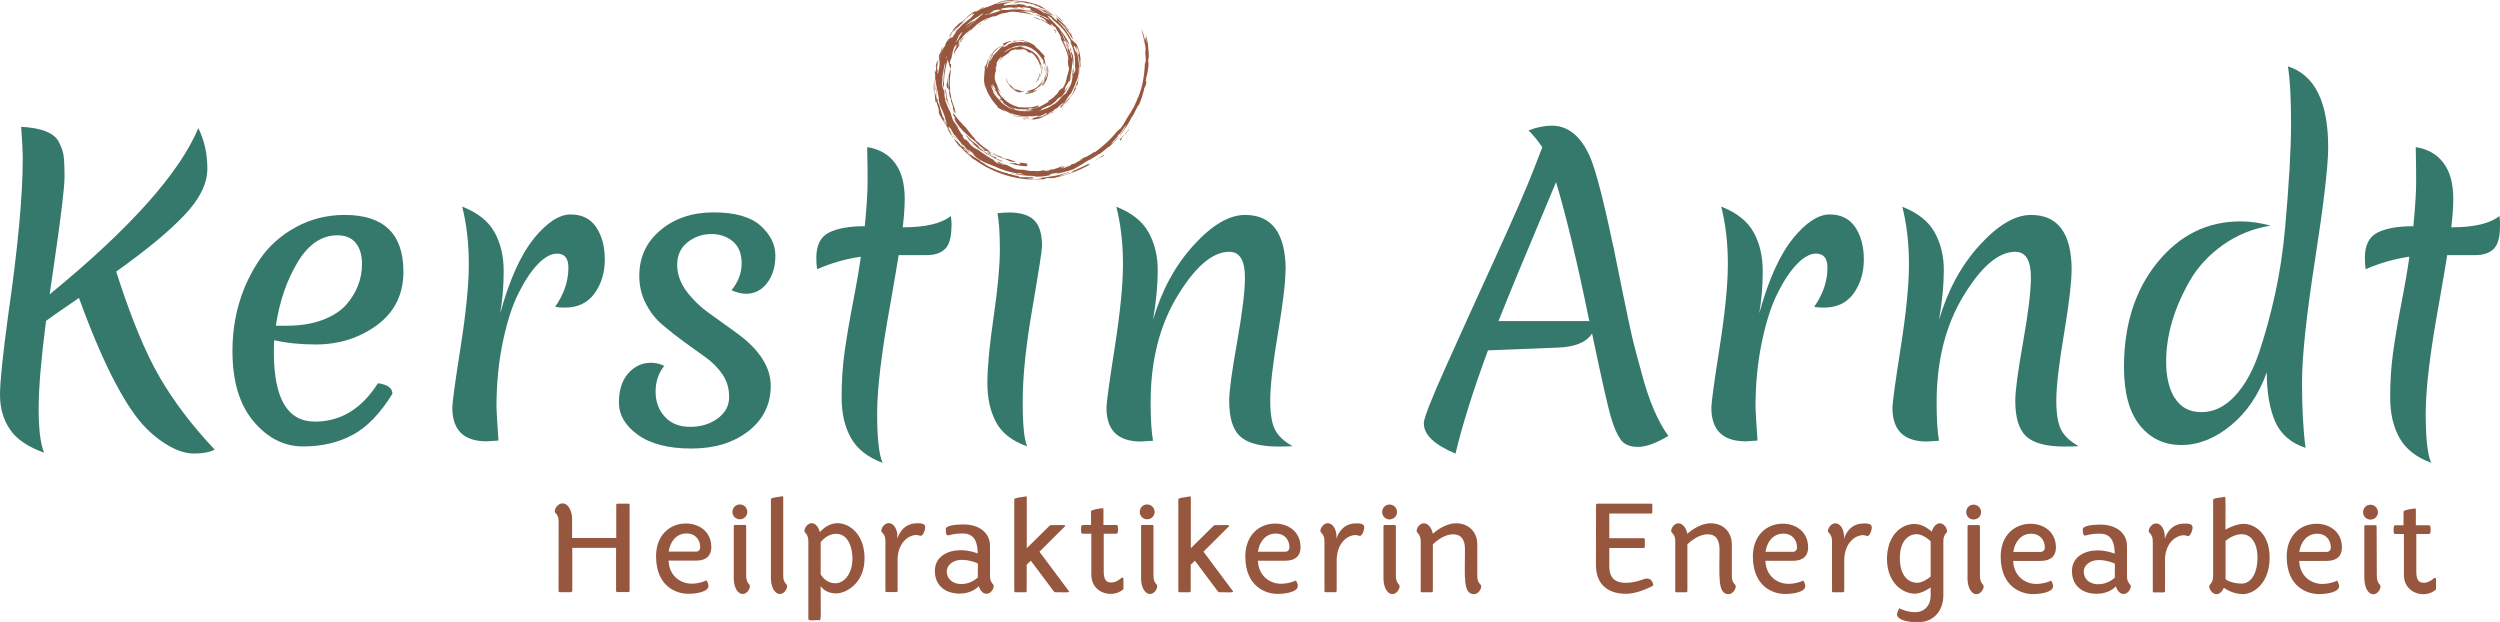 <svg xmlns="http://www.w3.org/2000/svg" id="Layer_2" data-name="Layer 2" viewBox="0 0 263.81 65.63"><defs><style>      .cls-1 {        fill: #35796d;      }      .cls-2 {        fill: #96573e;      }    </style></defs><g id="Layer_1-2" data-name="Layer 1"><g><path class="cls-1" d="m150.24,44.68c0-.52.76-2.47,2.27-5.84,1.51-3.37,3.27-7.24,5.26-11.6,1.99-4.36,3.35-7.48,4.07-9.35l.91-2.35c-.44-.66-.92-1.25-1.45-1.78.85-.33,1.67-.5,2.44-.5,1.73,0,3.08,1.1,4.05,3.3.6,1.4,1.42,4.54,2.44,9.41.03.06.07.23.12.54.06.3.34,1.7.85,4.19.51,2.49.86,4.14,1.05,4.95.19.81.52,2.06.99,3.74.74,2.84,1.68,5.04,2.81,6.61-1.29.77-2.36,1.16-3.2,1.16s-1.44-.25-1.82-.76c-.37-.51-.72-1.29-1.03-2.35-.32-1.06-.98-4.01-2-8.86-.6.94-1.82,1.43-3.63,1.49l-7.35.29c-1.57,4.24-2.71,7.87-3.43,10.9-2.23-.94-3.34-2-3.34-3.18m13.95-25.47c-3.16,7.51-5.19,12.4-6.07,14.66h9.58c-1.29-6.3-2.46-11.19-3.51-14.66"></path><path class="cls-1" d="m189.19,25.17c1.39-1.69,2.68-2.54,3.88-2.54s2.1.45,2.7,1.34c.6.89.91,2.03.91,3.41s-.36,2.57-1.07,3.57c-.72,1.01-1.76,1.51-3.14,1.51-.44,0-.79-.03-1.03-.08.94-1.35,1.4-2.72,1.4-4.13,0-.99-.4-1.49-1.2-1.49-.63,0-1.31.37-2.02,1.11-.72.74-1.4,1.78-2.06,3.1-.66,1.32-1.21,3.04-1.65,5.16-.44,2.12-.66,4.4-.66,6.85,0,.28.07,1.44.21,3.51-.72.05-1.13.08-1.24.08-2.42,0-3.63-1.18-3.63-3.55,0-.55.29-2.67.87-6.36.58-3.69.87-6.63.87-8.81s-.23-4.2-.7-6.05c1.62.63,2.76,1.53,3.41,2.7.65,1.17.97,2.53.97,4.09s-.12,3.05-.37,4.48c.99-3.58,2.18-6.21,3.57-7.91"></path><path class="cls-1" d="m218.6,28.54c0,1.27-.27,3.5-.8,6.71-.54,3.21-.81,5.54-.81,7s.18,2.51.54,3.16c.36.65.96,1.2,1.82,1.67-.36.03-.87.04-1.53.04-1.87,0-3.2-.35-3.98-1.05-.78-.7-1.18-1.96-1.18-3.78,0-1.02.27-3.08.82-6.17.55-3.1.83-5.37.83-6.83,0-1.82-.55-2.72-1.65-2.72-1.76,0-3.59,1.55-5.47,4.66-1.89,3.11-2.83,6.85-2.83,11.23,0,1.73.08,3.08.25,4.05-.72.05-1.14.08-1.28.08-2.42,0-3.63-1.18-3.63-3.55,0-.55.29-2.67.87-6.36.58-3.69.87-6.63.87-8.81s-.23-4.2-.7-6.05c1.62.63,2.76,1.53,3.41,2.7.65,1.17.97,2.5.97,4s-.16,3.24-.5,5.22c.91-3.11,2.33-5.73,4.27-7.86,1.94-2.13,3.75-3.2,5.43-3.2,2.86,0,4.29,1.95,4.29,5.86"></path><path class="cls-1" d="m229.5,42c.61.99,1.55,1.49,2.83,1.49s2.45-.57,3.51-1.71c1.06-1.14,1.91-2.68,2.56-4.62.65-1.94,1.21-4,1.69-6.19.48-2.19.83-4.52,1.05-7,.41-4.6.62-8.24.62-10.94s-.11-4.71-.33-6.03c2.84.91,4.25,3.76,4.25,8.55,0,1.95-.46,5.89-1.38,11.81-.92,5.92-1.38,10.24-1.38,12.96s.12,5.04.37,6.94c-1.57-.52-2.64-1.46-3.22-2.81-.58-1.35-.87-3.07-.87-5.16-.85,2.37-2.12,4.24-3.8,5.61-1.68,1.38-3.42,2.06-5.22,2.06s-3.26-.69-4.38-2.08c-1.11-1.39-1.67-3.43-1.67-6.13,0-4.49,1.18-8.17,3.53-11.06,2.35-2.89,5.28-4.33,8.77-4.33.99,0,2.05.15,3.18.45-1.87.3-3.55.98-5.04,2.04-1.49,1.06-2.64,2.31-3.47,3.74-1.68,2.92-2.52,5.78-2.52,8.59,0,1.57.3,2.85.91,3.84"></path><path class="cls-1" d="m263.81,23.87c0,1.16-.22,1.95-.66,2.39-.44.44-1.09.66-1.94.66h-2.97c-.11.72-.4,2.42-.87,5.12-.94,5.12-1.4,8.99-1.4,11.6s.19,4.35.58,5.2c-1.57-.58-2.68-1.45-3.34-2.62-.66-1.17-.99-2.59-.99-4.27s.1-3.27.31-4.77c.21-1.5.5-3.25.89-5.26.39-2.01.66-3.62.83-4.83-1.57.22-3.11.66-4.62,1.32-.06-.44-.08-.84-.08-1.2,0-1.32.44-2.21,1.32-2.66.88-.45,2.15-.68,3.8-.68.19-2.04.29-3.56.29-4.56s0-1.81-.02-2.42c-.01-.6-.02-1.06-.02-1.36,1.27.19,2.24.75,2.93,1.67.69.92,1.03,2.18,1.03,3.78,0,.83-.07,1.83-.21,3.01,2.39,0,4.09-.4,5.08-1.2.05.39.08.74.08,1.07"></path><path class="cls-1" d="m6.69,16.3c.08.45.12,1.23.12,2.33s-.34,4-1.03,8.71l-.54,3.72c8.45-6.91,13.68-12.76,15.69-17.54.63,1.27.95,2.69.95,4.27s-.81,3.23-2.44,4.93c-1.62,1.71-4.02,3.69-7.18,5.94,1.54,4.82,3.07,8.53,4.58,11.13,1.51,2.6,3.45,5.15,5.82,7.66-.55.27-1.28.41-2.19.41s-1.89-.33-2.95-.99c-1.06-.66-2-1.49-2.81-2.48-.81-.99-1.63-2.27-2.46-3.84-1.27-2.37-2.57-5.41-3.92-9.12-.14.11-.64.46-1.51,1.05-.87.59-1.52,1.05-1.96,1.38-.52,3.99-.78,7.08-.78,9.27s.19,3.74.58,4.64c-1.71-.61-2.91-1.42-3.61-2.46-.7-1.03-1.05-2.24-1.05-3.63s.29-4.22.87-8.48c1.02-7.07,1.53-12.55,1.53-16.43,0-.83-.06-1.95-.17-3.39,2.09.11,3.4.61,3.92,1.49.27.5.45.97.54,1.42"></path><path class="cls-1" d="m37.24,45.87c-1.51.83-3.27,1.24-5.26,1.24s-3.74-.88-5.22-2.64c-1.49-1.76-2.23-4.24-2.23-7.43,0-3.63.98-6.88,2.93-9.74.96-1.38,2.22-2.49,3.78-3.34,1.55-.85,3.27-1.28,5.14-1.28,4.13,0,6.19,2,6.19,5.99,0,2.39-.93,4.27-2.79,5.64-1.86,1.36-4.01,2.04-6.46,2.04-1.62,0-3.08-.15-4.38-.45-.03.28-.04.7-.04,1.28,0,4.87,1.44,7.31,4.33,7.31,2.72,0,4.94-1.35,6.65-4.05,1.02.14,1.53.51,1.53,1.11-1.27,2.06-2.66,3.51-4.17,4.33m-1.65-21.05c-1.65,0-3.05.95-4.19,2.85-1.14,1.9-1.91,4.13-2.29,6.69h1.16c1.46,0,2.72-.21,3.8-.62,1.07-.41,1.9-.95,2.48-1.61,1.1-1.27,1.65-2.7,1.65-4.29,0-.91-.21-1.64-.64-2.19-.43-.55-1.08-.83-1.96-.83"></path><path class="cls-1" d="m56.33,25.17c1.39-1.69,2.68-2.54,3.88-2.54s2.1.45,2.7,1.34c.6.89.91,2.03.91,3.41s-.36,2.57-1.07,3.57c-.72,1-1.76,1.51-3.14,1.51-.44,0-.78-.03-1.03-.08.94-1.35,1.4-2.72,1.4-4.13,0-.99-.4-1.49-1.2-1.49-.63,0-1.31.37-2.02,1.11-.72.74-1.4,1.78-2.06,3.1-.66,1.32-1.21,3.04-1.65,5.16-.44,2.12-.66,4.4-.66,6.85,0,.28.07,1.44.21,3.51-.72.05-1.13.08-1.24.08-2.42,0-3.63-1.18-3.63-3.55,0-.55.29-2.67.87-6.36.58-3.69.87-6.63.87-8.81s-.23-4.2-.7-6.05c1.62.63,2.76,1.53,3.41,2.7.65,1.17.97,2.53.97,4.09s-.12,3.05-.37,4.48c.99-3.58,2.18-6.21,3.57-7.91"></path><path class="cls-1" d="m75.03,24.7c-.92,0-1.75.29-2.48.87-.73.58-1.09,1.37-1.09,2.37s.34,1.95,1.01,2.83c.67.88,1.49,1.67,2.46,2.35.96.69,1.94,1.39,2.93,2.11,2.31,1.71,3.47,3.54,3.47,5.49s-.78,3.54-2.35,4.77c-1.57,1.22-3.57,1.84-6.01,1.84s-4.32-.48-5.66-1.45c-1.34-.96-2-2.1-2-3.41s.33-2.33.99-3.08c.66-.74,1.46-1.11,2.39-1.11.5,0,.96.11,1.4.33-.61.77-.91,1.68-.91,2.72s.32,1.93.97,2.64c.65.72,1.54,1.07,2.68,1.07s2.11-.3,2.91-.89c.8-.59,1.2-1.34,1.2-2.25s-.23-1.71-.7-2.39c-.47-.69-1.05-1.28-1.75-1.78-.7-.5-1.47-1.05-2.29-1.65-.83-.6-1.59-1.2-2.29-1.8-.7-.59-1.29-1.33-1.75-2.23-.47-.89-.7-1.88-.7-2.95,0-1.95.74-3.56,2.23-4.81,1.49-1.25,3.36-1.88,5.61-1.88s3.91.47,4.95,1.4c1.05.94,1.57,1.99,1.57,3.16s-.29,2.13-.87,2.89c-.58.76-1.32,1.14-2.23,1.14-.44,0-.95-.12-1.53-.37.72-.88,1.07-1.83,1.07-2.85s-.31-1.79-.93-2.31c-.62-.52-1.39-.78-2.31-.78"></path><path class="cls-1" d="m100.4,23.87c0,1.16-.22,1.95-.66,2.39-.44.44-1.09.66-1.94.66h-2.97c-.11.72-.4,2.42-.87,5.12-.94,5.12-1.4,8.99-1.4,11.6s.19,4.35.58,5.2c-1.57-.58-2.68-1.45-3.34-2.62-.66-1.17-.99-2.59-.99-4.27s.1-3.27.31-4.77c.21-1.5.5-3.25.89-5.26.39-2.01.66-3.62.83-4.83-1.57.22-3.11.66-4.62,1.32-.06-.44-.08-.84-.08-1.2,0-1.32.44-2.21,1.32-2.66.88-.45,2.15-.68,3.8-.68.19-2.04.29-3.56.29-4.56s0-1.81-.02-2.42c-.01-.6-.02-1.06-.02-1.36,1.27.19,2.24.75,2.93,1.67.69.92,1.03,2.18,1.03,3.78,0,.83-.07,1.83-.21,3.01,2.39,0,4.09-.4,5.08-1.2.05.39.08.74.08,1.07"></path><path class="cls-1" d="m105.12,44.57c-.62-1.14-.93-2.52-.93-4.15s.22-3.95.66-6.98c.44-3.03.66-5.38.66-7.06s-.08-2.97-.25-3.88c.5-.05.89-.08,1.2-.08,1.24,0,2.13.28,2.68.83.55.55.82,1.46.82,2.72,0,.41-.34,2.58-1.01,6.5-.68,3.92-1.02,7.16-1.03,9.7-.01,2.55.14,4.19.47,4.93-1.57-.55-2.66-1.4-3.28-2.54"></path><path class="cls-1" d="m135.65,28.54c0,1.27-.27,3.5-.81,6.71-.54,3.21-.8,5.54-.8,7s.18,2.51.54,3.16c.36.65.96,1.2,1.82,1.67-.36.03-.87.04-1.53.04-1.87,0-3.2-.35-3.98-1.05-.79-.7-1.18-1.96-1.18-3.78,0-1.02.28-3.08.83-6.17.55-3.1.83-5.37.83-6.83,0-1.82-.55-2.72-1.65-2.72-1.76,0-3.58,1.55-5.47,4.66-1.89,3.11-2.83,6.85-2.83,11.23,0,1.73.08,3.08.25,4.05-.72.05-1.14.08-1.28.08-2.42,0-3.63-1.18-3.63-3.55,0-.55.29-2.67.87-6.36.58-3.69.87-6.63.87-8.81s-.23-4.2-.7-6.05c1.62.63,2.76,1.53,3.4,2.7.65,1.17.97,2.5.97,4s-.16,3.24-.49,5.22c.91-3.11,2.33-5.73,4.27-7.86,1.94-2.13,3.75-3.2,5.43-3.2,2.86,0,4.29,1.95,4.29,5.86"></path><path class="cls-2" d="m108.03,9.66c-.23,0-.42-.1-.33-.09-.23-.03-.33-.09-.4-.11-.06-.03-.08-.03-.13,0-.14-.05-.27-.15-.32-.21-.05-.06-.03-.07.11.02,0,0-.04-.03-.11-.08-.03-.02-.07-.05-.11-.09-.04-.03-.08-.07-.11-.11-.08-.08-.14-.17-.19-.23-.05-.07-.07-.12-.07-.12,0,0,.06.12.13.23.03.06.08.11.11.15.03.04.05.06.05.06-.04-.01-.09-.07-.15-.13-.03-.03-.06-.08-.08-.12-.03-.04-.06-.09-.08-.14-.05-.1-.09-.2-.13-.28-.03-.09-.06-.16-.09-.19,0,0,.02.06.04.15.01.04.03.09.05.15.02.05.05.11.08.16.05.11.13.21.18.29.06.07.1.12.1.12l-.05-.02c.08.08.2.19.32.29.06.05.12.09.18.13.05.04.1.06.14.08-.03,0-.02.03-.18-.06.13.08.24.13.33.16.09.04.15.05.2.06.1.02.14,0,.17,0,.03-.01.05-.02.13-.03.04,0,.09,0,.16,0,.03,0,.07,0,.12,0,.05,0,.1,0,.16-.01-.06,0-.13,0-.23,0"></path><path class="cls-2" d="m109.01,9.63s.32-.26.32-.26c0,0,.03-.02.09-.05.06-.03.12-.08.19-.13.07-.05.13-.11.17-.15.02-.02.04-.04.06-.05.01-.01.02-.02.02-.02,0-.01.06-.12.1-.19.03-.07.05-.11-.06,0-.04.05-.11.16-.18.22,0-.05.15-.21.24-.36.02-.04.05-.07.07-.11.02-.03.03-.06.04-.09.02-.04.01-.06-.02-.03-.11.22-.21.33-.28.43-.03.05-.07.09-.11.13-.02.02-.04.05-.06.07-.02.02-.05.05-.07.08-.36.29-.7.39-.91.42-.06.02-.1.04-.14.06-.04.02-.09.04-.18.05.04,0,.08,0,.12-.02l.03.09c.16-.05.29-.07.45-.13,0,0-.04.03-.11.06-.07.03-.15.08-.26.11-.2.07-.41.1-.41.1.07.03.18.03.3.03.06,0,.13-.02.2-.03.07-.01.13-.03.2-.05.27-.08.52-.22.66-.3-.19.08-.13.02-.11,0,.02-.03.01,0-.35.13"></path><path class="cls-2" d="m108.28,9.66s-.01,0-.02,0c0,0,.01,0,.02,0"></path><path class="cls-2" d="m99.96,10.61c.04.13.07.16.09.18,0,0-.03-.09-.06-.23-.02-.07-.03-.15-.05-.24-.02-.09-.04-.18-.05-.27-.01-.09-.03-.19-.04-.28-.01-.09-.02-.17-.03-.24,0-.07-.01-.13-.02-.17,0-.04,0-.07,0-.07-.03.05,0,.49-.05.2,0,.07,0,.2.03.32.03.12.06.23.08.26l-.06-.1c.05.17.07.32.07.4,0,.08-.04.09-.07-.02v.03s.03.06.07.14c.04.09.1.2.15.31.03.06.06.11.08.16.03.05.05.1.08.14.05.08.08.14.08.14-.05-.17-.09-.23-.13-.3-.04-.07-.08-.15-.14-.36"></path><path class="cls-2" d="m120.87,5.27c.02.2.03.23.04.2,0-.07-.02-.14-.04-.2"></path><path class="cls-2" d="m100.34,11.48l.16.26c-.06-.11-.12-.2-.16-.26"></path><path class="cls-2" d="m98.97,9.52s0,0,0,0l.05.15h0c-.01-.06-.03-.11-.04-.15"></path><path class="cls-2" d="m104.84,16.42s.05.02.09.04c-.03-.02-.06-.03-.09-.04"></path><path class="cls-2" d="m99.46,4.93s-.07.18-.14.37c-.06.19-.12.37-.12.37,0-.11-.11.25-.08.08-.01.06-.1.32-.06.26l.05-.15c-.03.21-.02.25-.01.33,0,.04,0,.09,0,.16-.01.08-.03.19-.05.35.07-.2.12-.34.14-.46.02-.12.04-.22.06-.33.02-.07.04-.13.06-.19l.07-.32c.02-.08.04-.16.05-.22l.03-.1.02-.16h0Z"></path><path class="cls-2" d="m117.98,14.43h0s0,0,0,0"></path><path class="cls-2" d="m117.98,14.48v-.04s-.11.15,0,.04"></path><path class="cls-2" d="m100.25,11.39s.04.04.09.09c0,0-.03-.05-.06-.1-.03-.05-.06-.1-.06-.1,0,.03.02.07.03.11"></path><path class="cls-2" d="m99.93,10.94s-.04-.14-.08-.28c-.02-.07-.04-.14-.05-.19-.01-.05-.02-.09-.02-.09l-.08-.2c.03.11.06.23.1.35.04.13.09.26.14.41"></path><path class="cls-2" d="m104.11,15.92c.49.31.42.28.28.23-.14-.06-.35-.15-.13,0,.14.09.24.13.33.16.09.03.16.06.25.11-.41-.21-.36-.23-.32-.25.05-.02.09-.03-.3-.27.08,0,.22.08.39.16.16.08.34.19.48.27.27.23-.3-.09-.4-.07.16.09.23.12.28.13.05.01.08.01.15.03.12.07.26.13.39.18.13.06.27.1.39.14.13.05.24.09.35.13.11.04.2.09.27.14.4.1.39.06.63.08.03-.04-.12-.08-.28-.13-.17-.06-.36-.12-.42-.18.03.02.08.05.06.06l-.33-.13c.31.13-.07.07-.24,0-.06-.02-.15-.06-.22-.09-.07-.03-.12-.06-.1-.06,0,0,.05.02.09.03.05.01.1.03.1.03-.22-.12-.54-.17-.76-.34,0-.02.09.02.11.01-.07-.02-.14-.05-.22-.08-.07-.03-.14-.07-.22-.1-.15-.07-.31-.16-.51-.27l.26.07c-.09-.03-.19-.08-.31-.15-.11-.07-.24-.16-.37-.25-.12-.1-.25-.2-.37-.31-.11-.11-.23-.22-.32-.33.03.05.11.14.05.1-.25-.21-.39-.43-.25-.35-.14-.09-.34-.32-.53-.57-.1-.12-.19-.26-.29-.38-.09-.12-.17-.23-.26-.31,0,0-.02-.02-.07-.06-.04-.04-.09-.1-.16-.17-.14-.14-.31-.33-.48-.53-.08-.1-.16-.21-.24-.31-.08-.1-.14-.2-.2-.28-.12-.16-.19-.28-.19-.28.04.07.07.15.12.22.01.2.06.3-.14.01.09.15.13.18.17.24.04.06.1.13.21.36-.12-.16-.22-.17,0,.26.32.51.66.89,1.01,1.22.35.33.72.63,1.15.96,0,.04.16.19.36.37.1.08.22.18.33.26.11.08.22.16.3.22-.08-.02-.19-.07-.31-.14-.12-.07-.24-.17-.37-.26.08.06.18.15.3.24.11.09.24.17.34.25l.08-.02s.07-.02.07-.02"></path><path class="cls-2" d="m101.99,14.23s.03.05.05.08c0-.02-.02-.04-.05-.08"></path><path class="cls-2" d="m103.25,15.4s0,0,0,0c.03.02.05.04.08.06-.03-.02-.06-.05-.07-.07"></path><path class="cls-2" d="m100.23,11.7c-.04-.06-.06-.11-.1-.17.02.04.04.09.07.14.03.05.04.07.04.03"></path><path class="cls-2" d="m100.24,11.44l.03.03s-.01-.05-.02-.08c-.01,0-.02,0-.01.05"></path><path class="cls-2" d="m108.12,17.93s.03,0,.06,0h.06c-.07,0-.1,0-.12,0"></path><path class="cls-2" d="m105.17,16.64c-.18-.09-.2-.08-.24-.08-.04,0-.1,0-.35-.15l.14.09c-.09-.04-.2-.1-.32-.17-.12-.06-.24-.15-.36-.22-.25-.16-.49-.35-.68-.5.03,0-.02-.05-.07-.1-.05-.06-.09-.12-.06-.12-.26-.21-.51-.43-.67-.51-.07-.08-.16-.17-.26-.27-.1-.1-.2-.21-.27-.31.05.11-.33-.22.12.25-.04-.04-.02,0-.06-.04.12.18.23.27.33.37.1.09.21.17.34.29.14.17-.29-.21-.15-.06.17.15.43.39.66.57.12.09.22.17.3.22.08.05.14.06.15.04.27.19.3.23.37.3.25.1.65.34,1.02.54.19.09.36.18.49.22.13.04.22.06.23.02-.09-.03-.2-.07-.33-.13-.12-.05-.26-.1-.39-.15l.05-.1h0Z"></path><path class="cls-2" d="m100.51,12.34s.02.06.03.07c-.01-.02-.02-.05-.03-.07"></path><path class="cls-2" d="m100.26,7.31l.07.18c-.06.45-.09.77-.1,1.06,0,.3-.01.58.04.98,0,.06-.03-.03-.04-.08.03.28.09.63.17.96.05.16.09.32.13.47.05.14.1.26.14.36.06.17.2.63.11.48.04.08.09.17.13.27-.02.04-.1-.21-.13-.2.03.08.04.11.06.12-.04-.06-.06-.01-.09-.03-.02,0-.04-.03-.08-.09-.03-.06-.07-.16-.13-.31,0-.26.17.42.2.25-.07-.2-.1-.16-.12-.18-.1-.26-.07-.26-.04-.25-.06-.09-.13-.43-.21-.56-.14-.51.08,0-.01-.32l-.13-.17s0-.04-.02-.09c-.01-.05-.02-.12-.03-.19-.01-.07-.02-.14-.03-.19,0-.05,0-.09,0-.09-.06-.41-.1-.38-.14-.36-.04.02-.09.02-.14-.46.05.13.12-.26.17-.7-.02.27.03.75.03,1.09.02-.24.03-.08.05.11.02.19.05.41.08.28-.07-.23-.11-.62-.08-.92v.1c.01-.08,0-.16,0-.23,0-.08-.01-.15-.02-.23,0-.08,0-.16,0-.25,0-.09.01-.19.04-.3.03-.22.05-.18.07-.13.01-.19.03-.36.05-.35m-.06.48s-.01.07-.02.15l-.02.15c.02-.07.03-.18.04-.29"></path><path class="cls-2" d="m109.46,5.13s.06.06.08.08c-.02-.02-.05-.05-.08-.08"></path><path class="cls-2" d="m108.48.57l.2.05c-.08-.02-.14-.03-.2-.05"></path><path class="cls-2" d="m112.51,2.72l.21.23c-.08-.09-.15-.16-.21-.23"></path><path class="cls-2" d="m107.01,4.45h0s-.03.01-.05.02l.06-.02h0Z"></path><path class="cls-2" d="m111.78,11.24s-.09.05-.15.09c.01,0,.07-.03.15-.09"></path><path class="cls-2" d="m112.47,2.68s0,.01.01.02c0,0,.02.02.03.03l-.04-.04h0Z"></path><path class="cls-2" d="m106.48.15s-.08.01-.13.02c.06,0,.1-.01.13-.02"></path><path class="cls-2" d="m106.78.39s-.09.01-.13.02c0,0,.12-.02.13-.02"></path><path class="cls-2" d="m100.67,3.37l-.16.22c.08-.11.13-.17.16-.22"></path><path class="cls-2" d="m106.05.39s-.03.01-.04.02c.04,0,.05-.02.04-.02"></path><path class="cls-2" d="m110.17,6.77s0-.01,0-.02h-.01s.02.02.02.02h0Z"></path><path class="cls-2" d="m110.38,7.43c0,.08-.01.17-.02.25.01-.09.02-.19.02-.25"></path><path class="cls-2" d="m107.97,12.31c-.07-.02-.24-.06-.16-.06-.14,0-.14.05.16.06"></path><path class="cls-2" d="m109.12,6.02s.07.04.1.07c-.06-.05-.11-.1-.1-.07"></path><path class="cls-2" d="m109.22,6.09s.06.05.09.08c-.03-.03-.06-.06-.09-.08"></path><path class="cls-2" d="m109.59,11.37s.04,0,.07,0c-.01,0-.04,0-.07,0"></path><path class="cls-2" d="m110.31,7.88s-.06.31-.12.47c-.03.08-.05.13-.03.11.02-.02.08-.11.16-.34.03.03-.02.18-.1.34-.04.08-.09.17-.15.24-.03.04-.05.08-.07.11-.03.03-.05.06-.07.09.13-.14-.03.1.03.07.08-.11.16-.24.27-.43.04-.04.02.02-.02.12-.05.09-.13.22-.22.31.12-.11.06-.03.02.05-.05.07-.08.14.08-.03.04-.05.08-.1.11-.15.03-.05.07-.1.1-.15.05-.1.11-.2.14-.31.02-.05.04-.1.06-.15.01-.05.03-.1.04-.15.03-.1.04-.2.06-.29.05-.38,0-.74-.13-1.05.07.26.1.55.08.83,0,.14-.04.27-.07.4-.04.12-.08.24-.13.34v-.1s0-.1,0-.1c.11-.22.14-.43.16-.63,0-.2,0-.4-.05-.64,0,0,.01.07.02.17,0,.1.02.24,0,.38,0,.07,0,.14-.02.2,0,.06-.01.12-.03.17-.02.1-.04.16-.04.16-.1.24-.13.27-.11.2,0-.04.02-.1.04-.17.01-.08.03-.17.05-.26-.02.09-.04.18-.06.2"></path><path class="cls-2" d="m109.84,7.22h0s0,.04,0,.05v-.05h0Z"></path><path class="cls-2" d="m101.66,4.11l-.03.07c.03-.05.03-.07.03-.07"></path><path class="cls-2" d="m110.03,6.65h0s0,0,0,0"></path><path class="cls-2" d="m102.97,2.86s0,0,0,.01c0,0,0,0,0-.01"></path><path class="cls-2" d="m102.66,1.47s0,0-.02,0c-.04.03-.02.02.02,0"></path><path class="cls-2" d="m102.97,2.85s0,0,0,0c0,0,0,0,0,0"></path><path class="cls-2" d="m111.13,2.89s-.01-.03-.04-.07c-.02,0,0,0,.04.07"></path><path class="cls-2" d="m109.73,1.78s-.01-.01-.03-.02l.03.02h0Z"></path><path class="cls-2" d="m108.46,12.61c.05,0,.1,0,.14,0,.04,0,.08,0,.12-.01-.08,0-.17,0-.26,0"></path><path class="cls-2" d="m102.97,2.87s-.03.04-.06.07c.03-.04.05-.06.06-.07"></path><path class="cls-2" d="m112.89,5.04s-.02-.03-.03-.05v.03s.03.02.03.02h0Z"></path><path class="cls-2" d="m113.11,5.99s-.02-.04-.03-.06c.02.08.04.19.07.29.01.11.02.22.04.33.03.21.02.39.06.43.02-.12,0-.73.04-.63-.01-.12-.04-.27-.06-.41,0-.07-.02-.13-.03-.19,0-.06-.02-.1-.03-.13.06.4-.03.05-.14-.2-.05-.24.06.03.01-.18,0,0-.01-.03-.03-.09-.01-.05-.04-.12-.07-.18-.06-.13-.11-.26-.11-.26l.09.23c.02.06.05.12.06.16.01.05.02.08.02.08,0,0-.03-.03-.05-.06l-.06-.06s.01.03.02.04c.14.4.12.42.1.44,0,.01-.01.03,0,.09,0,.03.02.07.04.13.01.06.03.14.05.24"></path><path class="cls-2" d="m113.07,5.92s-.03-.09-.04-.13c.01.08.03.1.04.13"></path><path class="cls-2" d="m112.52,9.14s-.04.08-.06.13c.01-.02.04-.08.06-.13"></path><path class="cls-2" d="m99.64,9.76s0-.5-.04-.49c0,.14.02.29.03.43v.05h.01Z"></path><path class="cls-2" d="m104.97,10.08s.06.09.09.14c0,0,.02.02.02.02-.01-.03-.08-.12-.12-.16"></path><path class="cls-2" d="m113.31,6.48c-.01-.09-.03-.13-.04-.15,0,.06.02.11.04.15"></path><path class="cls-2" d="m105.05,10c-.03-.06-.06-.16-.05-.19-.03-.06-.07-.11-.1-.16-.02-.02-.03-.05-.05-.08-.02-.03-.03-.06-.05-.09.03.07.07.15.11.23.02.04.04.09.06.13.02.05.04.1.07.14"></path><polygon class="cls-2" points="104.8 9.48 104.81 9.49 104.8 9.48 104.8 9.48"></polygon><path class="cls-2" d="m99.66,10.05s.02.08.03.12l-.02-.06c.01.11.04.22.05.33.01.04.02.08.04.13,0-.02-.01-.04-.02-.04,0,.04.01.07.02.11.11.25.33.87.44,1.03.06.11.11.24.17.36.06.12.11.23.15.32-.07-.16-.17-.37-.17-.3.12.34.11.55.48,1.06,0,0-.05-.08-.09-.16-.05-.08-.09-.16-.09-.16,0,0,0,.01.02.03.01.02.03.05.05.08.05.06.11.15.17.23.06.08.12.16.17.22.05.06.08.1.08.1.12.27-.26-.32-.35-.4.05.07.09.13.13.2.04.07.08.13.12.19.07.12.13.25.2.35.07.11.12.21.18.29.06.08.12.15.19.19-.02.06-.05.18.23.5-.15-.27.2.17.08-.07.11.09.31.36.35.35h-.04c.11.14.21.24.31.33.05.04.09.08.13.12.04.03.09.06.13.09.16.1.29.16.43.23.09.06.16.12.24.18.08.05.15.11.22.15.13.1.26.18.38.26.06.04.12.08.18.12.06.04.12.07.19.11.06.04.13.08.2.12.07.04.14.07.22.11,0,.04.13.23.39.34.03,0,.1.02.17.04.08.02.17.05.26.07.18.05.35.09.39.07-.23-.09-.33-.13-.41-.13-.08-.01-.14,0-.28-.06-.2-.17,0-.07-.29-.25.12.07.4.19.69.3.15.06.3.1.42.15.13.05.24.09.3.12l-.1-.02c.22.08.35.18.52.25.09.04.18.07.31.1.13.03.28.05.49.06h.39s-.02.03-.03.03c.62.07.45.13,1.15.09-.05,0-.02.01-.07.02.4.04.8-.05,1.09-.1.19.03-.04.06-.15.11.71-.04,1.43-.29,1.83-.47,0,0,.11-.02.22-.04.11-.03.22-.05.22-.05-.06.03-.13.05-.19.08-.06.03-.12.05-.17.08-.1.05-.15.08-.11.09.24-.08.19-.08.52-.18-.05.05-.18.13-.33.21.72-.16.12-.16.64-.22.22-.08.32-.17.33-.22,0,0,.1-.02.2-.05.05-.01.1-.02.14-.04.04-.01.06-.02.06-.02.02-.07.49-.27.79-.43.03-.04-.27.07-.37.15,0-.05.31-.22.52-.33.03.01.13-.03.25-.09.12-.07.28-.15.42-.24.14-.09.27-.17.35-.22.08-.05.12-.06.09.01.42-.3.9-.69,1.32-1.08.42-.4.78-.79.98-1.06.08-.07.2-.2.28-.27.07-.08.11-.11.05.02.13-.16.24-.31.33-.45.09-.14.17-.28.25-.41.08-.13.15-.27.24-.42.09-.14.18-.3.28-.47.05-.05-.18.32-.14.31.06-.12.12-.23.19-.35.03-.06.07-.11.1-.17.03-.06.07-.12.1-.18.07-.12.15-.25.22-.4.07-.15.15-.32.23-.51-.05.13-.05.18-.05.2-.01,0,.02-.08.05-.19.04-.11.08-.25.11-.35.05-.11-.05.15,0,.1.32-.74.5-1.44.61-2.13.11-.7.16-1.4.18-2.2-.02.45.05.63.07.64,0,0,0-.03,0-.07,0-.04,0-.1,0-.15,0-.11,0-.22,0-.22-.02-.17-.03-.51-.06-.79.01-.03.02-.17.04-.03,0-.22,0-.42-.03-.61-.03-.19-.07-.36-.11-.54-.04-.18-.1-.37-.14-.57-.05-.21-.11-.43-.15-.7,0,0,.1.31.21.62.04.16.09.32.12.44.02.06.03.11.04.15,0,.04.01.06.01.06,0,0,0-.08,0-.17v-.17s.04.14.08.28l.07.29c0-.35-.14-.64-.09-.69.03.07.05.25.08.25-.04-.34-.07-.36-.13-.6.07.16.11.36.17.58.03.11.05.23.07.35.02.12.04.24.06.37.03.25.05.5.06.73,0,.23.02.45.02.63,0,.11-.02-.1-.04-.12,0,.14-.01.26-.02.38-.01.12-.02.26-.03.44.02.23.06-.17.06-.35.04.03.04.12.03.32-.03.02-.05.29-.1.59-.02.15-.05.3-.08.44-.03.13-.06.24-.09.3-.09.53-.06.49-.01.45.04-.04.08-.08-.06.43,0,0-.03.07-.07.14-.04.07-.07.14-.07.14-.03.15-.06.31-.11.47-.05.16-.09.33-.15.51-.06.17-.12.34-.19.51-.07.17-.15.33-.22.48l.06-.13c.02-.1-.07.04-.11.1-.12.23-.23.45-.32.65-.1.2-.2.37-.3.49-.13.27-.32.62-.54.96-.22.34-.47.68-.68.95-.09.04.04-.14.21-.36.16-.23.37-.5.43-.63,0,0-.09.13-.19.25-.09.12-.19.24-.19.24.12-.15.19-.26.25-.36.06-.1.09-.19.14-.3-.08.11-.14.2-.2.28-.06.08-.11.16-.15.23-.05.07-.09.15-.15.23-.06.08-.12.17-.2.27,0-.04-.05,0-.2.18v.09s-.03.02-.09.07c0,0-.15.17-.3.34-.16.16-.32.33-.32.33.16-.12.2-.09.37-.25-.08.04.06-.11.22-.28-.12.18.18-.15.2-.12-.33.35-.74.76-.97.98l-.11.03c-.09.07-.18.15-.26.22-.09.07-.18.14-.26.21-.09.07-.16.13-.24.19-.08.06-.15.1-.22.15l.06-.08c-.11.08-.23.15-.33.23-.11.07-.23.14-.34.21-.22.14-.45.26-.67.36-.1.07-.21.14-.32.21-.11.07-.22.15-.34.21-.23.13-.45.26-.63.36-.09.07-.43.19-.82.29-.1.03-.2.05-.29.08-.1.02-.2.05-.29.07-.19.05-.36.11-.49.15-.02,0,.07-.03.19-.07.12-.05.26-.1.34-.14-.18.04-.33.11-.46.14-.13.04-.23.06-.29.04.81-.15-.05-.04.3-.14-.19.04-.38.09-.55.12-.17.03-.32.07-.41.09.62-.1-.21.13.42,0-.47.15-1.15.24-1.75.22,0-.03-.07-.04-.29-.06l-.18.04c-.28-.02.53-.03-.02-.07-.07,0-.15,0-.24,0-.09,0-.18,0-.27-.02-.19-.01-.39-.04-.59-.07-.39-.06-.73-.13-.86-.1-.21-.08,0-.04.18-.01.18.02.33.03.02-.06.19.01.41.06.6.09.19.03.35.05.42.02-.37-.03-.13-.08-.36-.11,0,0-.1,0-.21-.01-.1,0-.21-.02-.21-.02l.09.02c-.09,0-.18-.02-.28-.03-.1-.02-.2-.04-.3-.06-.21-.04-.43-.11-.66-.17-.45-.15-.91-.33-1.31-.52-.18-.06-.34-.13-.5-.19-.16-.06-.31-.13-.46-.2-.15-.07-.31-.16-.47-.25-.16-.1-.33-.21-.51-.36.24.13-.57-.5-.07-.2-.31-.29-.63-.54-.66-.52.13.13.15.15.17.17.02.02.03.03.14.14-.19-.11-.54-.44-.66-.61.06.07.04.04.06.05-.29-.34-.17-.13-.4-.35-.01-.06-.13-.19-.26-.34-.12-.16-.26-.33-.34-.46l-.3-.31c.09.08.03,0-.04-.12-.07-.12-.16-.27-.16-.31-.18-.24-.36-.44-.55-.87.05.08.01-.02-.03-.14-.04-.12-.09-.27-.07-.29-.13-.37-.27-.67-.4-.97-.07-.15-.12-.3-.17-.46-.05-.16-.09-.33-.11-.52.02.02.08.16.04-.05-.03-.08-.04-.2-.07-.32-.02-.12-.04-.24-.05-.34h0s0,0,0,0c-.01-.09-.02-.15-.04-.15-.07-.32-.14-.48-.16-1.12-.06.04-.05.59,0,.83l.07.2c-.03.1-.01.24.01.38.03.14.07.26.07.34-.04-.09-.08-.23-.11-.39-.01-.08-.03-.17-.04-.27-.01-.1-.02-.2-.03-.3-.01-.1-.02-.21-.02-.31,0-.11-.01-.21-.01-.31,0-.21,0-.4,0-.57-.01.05-.03.11-.04.17-.01.07-.02.14-.03.21,0,.08-.02.16-.02.25,0,.09,0,.18,0,.27,0,.09,0,.19,0,.29,0,.1,0,.2.02.3.02.2.04.4.08.6,0,0,0-.09-.01-.17,0-.09,0-.17,0-.17,0,0,0,.1.02.2.02.1.03.2.03.2,0,0,0-.1,0-.2,0-.1,0-.2,0-.2.01.19.05.37.08.54.03.17.07.34.11.51-.09-.4-.05-.57-.01-.34.02.23.05.34.1.43.04.1.08.18.13.34-.04-.18-.11-.42-.04-.28.05.33.12.53.17.73.03.1.06.19.1.3.04.11.06.23.11.38.03-.05.11.12.19.31.09.19.2.4.25.42l-.12-.26s.08.13.16.25c.04.06.08.13.11.17.03.05.05.08.05.08.21.52-.31-.39.06.37.1.17.18.29.25.38.07.09.13.16.19.22.06.06.11.12.18.19.07.07.14.15.23.27-.16-.12-.5-.48-.76-.9l.14.27c-.05-.06-.17-.23-.3-.43-.11-.2-.25-.43-.32-.58.31.47-.11-.24-.17-.5-.07-.02.09.31-.12-.07.04.09.07.16.1.23.03.06.06.12.09.18.06.11.11.25.23.48-.26-.49-.4-.7-.53-.9-.07-.1-.13-.19-.19-.32-.06-.13-.14-.29-.2-.53.16.42.02-.17.03-.23-.04-.1-.08-.25-.13-.4-.04-.15-.09-.29-.11-.38l-.02.09s-.02.09-.02.09c-.08-.28-.09-.48-.1-.69-.01-.21-.02-.42-.09-.75-.06-.08.05.59.02.47-.04-.23-.06-.42-.06-.59,0-.09,0-.17,0-.25,0-.08.01-.15.02-.23,0-.07.02-.15.02-.22.01-.07.02-.15.04-.23.02-.16.06-.33.09-.53-.02-.05-.07-.04-.07-.33.03.09.08-.11.07.21.03-.13.04-.28.06-.42.02-.14.03-.28.05-.4-.07.27-.07.21-.06.07,0-.14.05-.36.05-.42.08-.28.02.1,0,.28.03-.11.08-.23.12-.34.04-.11.07-.21.06-.28.03,0,0,.17-.02.38-.01.11-.03.23-.05.35-.01.12-.03.24-.05.35l.06-.28c0,.1-.01.16-.03.23-.01.07-.03.15-.05.29.07-.27.12-.23.14-.17-.01.03,0-.02-.02.01-.04.22-.06.4-.02.35.04.21.08-.31.14-.45.02-.11.03-.23.05-.34,0,0,0-.07.01-.19,0-.06,0-.12.01-.19,0-.07.02-.14.02-.22.01-.15.04-.3.06-.41.02-.11.03-.19.03-.19.08-.24.16-.41.24-.56.08-.15.17-.28.27-.44v-.12c.22-.39.47-.72.38-.45-.02,0-.05.05-.11.13,0,.01,0,.04-.02.06,0,0,0,.02,0,.02.23-.41.4-.66.41-.68-.39.7.06.09.06.26,0,0,.03-.04.07-.1.04-.06.1-.15.15-.23.06-.08.12-.16.16-.22.05-.06.08-.1.08-.1-.33.35-.05-.03.06-.16.06,0,.44-.47.65-.65v.02c.1-.08.23-.19.38-.31.15-.12.3-.24.43-.34-.01,0,.05-.08.14-.18.09-.1.2-.21.28-.29-.49.28-.22.09-.28.08.05-.03.14-.09.15-.1.06-.06-.1.04-.13.04-.25.17-.5.36-.69.54-.1.08-.18.17-.26.25-.07.08-.13.14-.16.2.16-.1.21-.23.39-.35-.2.23-.5.47-.84.84,0,0-.04.02-.07.04-.04.02-.07.05-.07.05,0,0-.08.1-.16.2-.04.05-.08.1-.1.14-.03.04-.05.06-.05.06.11-.18,0-.11.34-.52-.08.02-.34.4-.55.65,0,0-.01.04-.03.09-.01.04-.02.09-.02.09,0-.04-.1.09-.17.16-.04.04-.06.07-.06.06,0,0,.01-.06.08-.16,0,0,.03-.04.07-.11.04-.06.09-.15.15-.23.06-.08.12-.17.16-.23.05-.06.08-.1.08-.1,0,0-.05.04-.09.07-.04.04-.09.08-.09.08,0,0,.03-.03.07-.09l.15-.18c.11-.13.23-.26.23-.26l-.09.14c.37-.42.46-.44.53-.48.08-.04.15-.08.56-.46.06-.07.12-.13.19-.2.07-.06.15-.13.24-.2.09-.07.19-.13.31-.21.11-.08.25-.15.4-.23-.42.26-.02.07-.16.2.22-.11.37-.2.49-.27.12-.07.2-.14.32-.21.13-.01.23-.03-.18.16-.02.09.53-.26.6-.19.34-.14.58-.23.77-.31.19-.07.33-.15.5-.21.16-.06.33-.12.57-.17.12-.02.26-.03.43-.04.08,0,.17-.01.27-.01.1,0,.2.01.31.02l-.07.03c.14,0,.28,0,.4,0,.13,0,.25.02.37.03.12.01.23.03.35.04.11.01.22.04.33.06.21.05.43.09.64.16.22.07.45.13.69.24,0,0,.18.1.36.2l.34.23c-.08-.04-.24-.1-.35-.14-.11-.03-.19-.03-.09.03-.16-.12-.34-.21-.53-.3-.19-.08-.39-.14-.59-.23-.05,0,.11.08.18.11-.12-.04-.21-.08-.31-.11-.1-.03-.22-.06-.38-.09.01.02.37.12.09.07l-.22-.07c-.11-.04-.22-.06-.22-.06-.31-.02-.39,0-.48.02-.09.01-.19.03-.55.01.07-.02.17-.05.29-.07.06-.01.13-.02.2-.03.07,0,.14,0,.21,0-.33-.05.45.02.15-.04-.12,0-.23,0-.33,0-.1,0-.19,0-.29,0-.2,0-.42-.02-.74.04.07-.02.09-.03.25-.05,0,0-.23.01-.47.02-.12,0-.23,0-.32.03-.09.01-.14.02-.14.02.12,0-.07.05-.27.1-.21.05-.41.13-.36.15.23-.06.4-.08.52-.1.13-.02.21-.04.31-.06.09-.02.19-.02.34-.03.07,0,.16-.01.26-.02.05,0,.1,0,.16,0,.06,0,.12,0,.19,0-.08,0-.16,0-.25.02-.09.02-.17.03-.25.05-.16.04-.3.08-.39.12,0,0-.02,0-.06,0-.15.09.02.08.03.18.06-.02.12-.03.17-.04.06-.01.11-.02.16-.03.11-.01.21-.02.32-.03.11-.01.22,0,.34,0,.12,0,.25,0,.39-.01.11-.06-.33-.08-.62-.07l.52-.03-.1.03s.08,0,.2,0c.12,0,.28.03.45.05.08.01.16.02.24.03.07.01.14.03.2.05.12.03.2.05.2.05-.24-.05-.33-.04-.46-.03.17.03.32.08.49.13-.02-.06,0-.1.17-.06.4.12.71.24.93.37.11.06.21.12.3.17.08.06.15.11.21.16.03.01.06.03.09.04-.05-.06.09-.01.28.06.18.08.4.2.52.25-.04.03.32.3.48.47.14.03.08-.15-.12-.38-.24-.17-.32-.19-.37-.2-.05,0-.06,0-.2-.03,0,0-.05-.03-.12-.07-.04-.02-.08-.05-.13-.07-.05-.02-.1-.05-.15-.07l-.41-.19.2.05c-.19-.13-.41-.2-.56-.26-.15-.06-.24-.1-.22-.12.24.05.6.23.83.31,0,0-.07-.04-.13-.08-.03-.02-.06-.04-.09-.06-.02-.01-.04-.02-.04-.02.26.09.31.15.37.2.03.03.07.06.13.1.06.04.15.09.29.18-.17-.18.05.03.31.15-.08-.08-.32-.25-.52-.37-.21-.12-.36-.21-.25-.21.08.03.18.09.29.16.11.07.22.17.34.26.24.18.47.4.68.51h-.02c.49.46.68.6.87.78.04.06.09.12.14.19.03.03.05.06.08.1.03.03.05.07.08.11.1.14.21.28.3.41h-.03s.02.03.04.07c.02.04.05.08.08.13.05.1.11.19.11.19-.07-.08-.13-.19-.2-.33-.08-.13-.16-.28-.27-.43l-.02.07c-.09-.2-.22-.34-.34-.45-.13-.11-.25-.22-.38-.32.1.07.19.19.29.3.1.12.21.24.29.36.17.24.32.45.39.47,0,0,0,.02.02.05,0,.03.02.06.03.1.02.07.05.15.05.15l.08.12c.07.22-.1.04-.31-.33-.03-.07-.04-.1-.02-.09-.07-.08-.13-.15-.22-.25-.04-.05-.09-.11-.14-.18-.06-.07-.12-.15-.19-.24l.19.18c-.09-.12-.19-.23-.28-.34-.05-.05-.09-.1-.13-.15-.05-.04-.09-.09-.14-.13-.18-.16-.32-.28-.41-.33.62.59,1.13,1.28,1.49,2,.06.04.11.08.16.13.05.04.09.09.14.14.09.09.17.17.25.21.03.06.06.13.09.2.03.07.05.14.08.22.05.15.1.31.14.46.04.16.07.32.09.47.03.15.03.3.03.42l-.03-.04c0,.12.01.24.02.35,0,.11,0,.21.01.31-.03.26-.06-.18-.08,0,0,0,0,.05,0,.13,0,.08,0,.18,0,.28-.01.2-.03.41-.03.41-.02-.03-.01-.21,0-.43.01-.11,0-.23,0-.34,0-.11,0-.21,0-.3,0,.06.01.19.02.15,0-.05,0-.1,0-.16,0-.06,0-.11-.02-.18-.02-.12-.03-.25-.05-.37-.05-.24-.1-.45-.07-.54-.02-.09,0,0,.03.03.01.02.02.02.02-.02,0-.02,0-.05,0-.1,0-.04-.02-.1-.04-.17-.09-.4-.19-.51-.23-.54-.02,0,.14.62.05.42.04.15.09.25.12.37.03.12.06.25.08.46-.03-.16-.08-.34-.12-.5-.05-.16-.1-.3-.1-.38-.06-.14-.11-.24-.15-.31-.05-.06-.08-.09-.11-.09-.02,0-.04.02-.03.06,0,.04.01.1.03.17.02-.08.36,1.04.19.26.04.08.08.18.12.3.03.12.06.25.09.38.01.07.03.13.04.2,0,.07.02.14.03.21.01.14.04.27.05.39v-.02s0,.3,0,.3c0,.08,0,.15,0,.21,0,.06,0,.09,0,.09,0-.09-.02-.27-.04-.28.02,0,0,.84,0,.84.01-.12,0-.16,0-.15,0,0-.02.06-.04.14-.04.15-.09.39-.13.49.02.1-.05.42.07.13.07-.16.07-.22.07-.27,0-.05,0-.1.03-.25v.23c-.02.06-.02.12-.03.16,0,.04-.01.07-.01.07l-.02.04-.03.28c-.05.15-.08.2-.1.22-.02.01-.02-.02-.02-.05,0-.05-.01-.08-.15.3l.11-.06c-.18.44-.49.88-.8,1.27-.08.09-.16.18-.24.27l-.06.07s-.04.04-.06.06c-.04.04-.08.08-.12.12-.08.08-.15.15-.22.22-.07.06-.14.12-.2.18.11-.15.12-.25-.09-.13.06-.04.12-.09.2-.15.07-.07.15-.14.23-.22.16-.15.31-.34.43-.5.03-.03-.03.08-.14.24-.03.04-.06.08-.09.13-.03.04-.07.08-.11.13-.08.08-.16.17-.24.24.06-.01.14-.07.22-.15.08-.08.17-.18.24-.29.15-.21.28-.4.35-.39.17-.23.28-.38.34-.52.06-.13.1-.23.13-.31.03-.09.05-.18.1-.29.04-.12.12-.26.2-.48-.05-.03.05-.26.02-.32-.04.06-.09.16-.14.29-.02.07-.05.14-.07.21-.03.07-.06.15-.1.23-.03.08-.07.17-.1.25-.04.08-.08.16-.12.24-.04.08-.08.16-.12.23-.05.07-.09.14-.14.2.03-.05.09-.15.09-.18-.13.17-.21.3-.29.41-.08.11-.15.2-.24.33l.03-.02c-.04.05-.07.1-.1.14-.03.04-.05.06-.08.08-.04.04-.07.06-.1.07-.05.02-.1.02-.21.12-.08.09-.42.34-.34.33,0,0-.03.02-.07.05-.04.03-.1.06-.17.09l-.24.13.06.04c-.13.09-.22.13-.3.16-.08.04-.16.08-.28.16v.06s.19-.09.37-.18c.04-.02.09-.04.13-.07.04-.02.08-.05.11-.07.06-.04.1-.07.1-.07-.33.24-.06.12-.44.34.2-.15.12-.11-.02-.04-.07.03-.16.07-.23.11-.07.03-.13.04-.15.03l-.29.15.07-.05c-.24.07-.28.12-.56.2.09-.02.17-.03.24-.05.08-.02.15-.03.23-.06.15-.05.31-.11.51-.23-.14.09-.36.19-.57.29-.21.08-.4.14-.48.17-.08.03-.16.05-.24.06-.08.01-.15.02-.23.03-.07.01-.15.01-.23.01-.08,0-.15,0-.24,0,.32-.04.26-.08.28-.12.01-.02.04-.03.14-.06.05-.01.12-.03.22-.05.05,0,.1-.02.16-.03.06-.01.12-.03.2-.05-.02.02-.11.04-.15.05.09.01.26-.04.45-.11.09-.03.18-.09.26-.13.08-.04.16-.09.21-.12-.08-.01.17-.13-.27.02.07-.02,0,.04-.16.12-.16.06-.39.15-.61.18l.06-.11s-.16.03-.32.05c-.08.01-.16.03-.22.03-.06,0-.1,0-.1,0h.06c-.12-.03-.29,0-.49,0-.1,0-.2,0-.31,0-.11-.01-.22-.03-.32-.05-.16,0-.54-.08-.8-.17-.07-.02-.13-.04-.18-.06-.05-.02-.09-.03-.11-.03-.05,0-.03.02.08.09-.09-.05-.17-.1-.26-.14-.09-.04-.17-.09-.26-.13-.18-.08-.35-.18-.54-.29,0,0,.11.09.22.17.11.09.23.16.23.16-.15-.06-.25-.12-.32-.16-.07-.04-.12-.07-.17-.09-.09-.05-.16-.09-.4-.23-.02-.06-.09-.16,0-.1-.33-.3-.66-.74-.9-1.18-.03-.05-.06-.11-.09-.16-.03-.05-.06-.11-.08-.16-.05-.11-.09-.21-.13-.3-.08-.19-.13-.36-.19-.48-.03-.16-.05-.29-.06-.41,0-.12,0-.22,0-.33,0-.11.02-.23.03-.38,0-.07.02-.15.02-.24,0-.09.01-.19.04-.3.01-.09-.01-.06-.03-.08,0,0,0-.03,0-.09,0-.06.03-.15.09-.29.02-.03-.11.57.09-.07.02-.12.07-.24.12-.37.06-.12.14-.25.21-.38.17-.24.37-.49.57-.72.12-.11.3-.25.44-.34.14-.09.24-.14.21-.08-.11.07-.23.14-.34.24-.05.05-.11.09-.16.14-.05.05-.1.1-.14.14-.09.09-.16.18-.22.26-.05.07-.09.13-.1.15.01-.08-.23.28-.04-.05-.12.16-.2.26-.24.34-.05.08-.07.14-.09.19-.02.05-.04.1-.07.18-.02.04-.03.08-.06.14-.01.03-.03.06-.04.09-.01.03-.03.07-.04.11,0,.03.04-.06.1-.16.05-.1.11-.22.14-.3.02,0,0,.09-.05.2-.02.06-.04.12-.07.18-.02.07-.04.13-.05.2-.04.12-.05.23-.05.28,0,.04.02.02.08-.12.1-.34.16-.57.24-.78.04-.1.08-.21.15-.31.07-.1.14-.21.26-.32-.07.11-.15.24-.24.39-.05.07-.08.15-.11.23-.03.08-.06.16-.07.24,0,0,.01-.03.04-.07.02-.04.06-.09.09-.15.03-.05.07-.11.09-.15.03-.04.05-.06.05-.06,0,0,.04-.08.08-.17.04-.09.09-.16.09-.16v.02c.07-.08.14-.15.2-.21.06-.06.11-.11.16-.16.09-.1.16-.17.23-.24.03-.04.06-.08.1-.11.04-.04.08-.07.12-.12.05-.04.1-.09.16-.13.07-.04.14-.09.23-.14-.22.09-.22.05-.19,0,.02-.05.06-.1-.11-.03.13-.07.24-.14.36-.18.11-.05.21-.08.3-.11.17-.04.28-.05.29-.01-.12.05-.22.08-.29.11-.07.03-.11.06-.14.08-.06.04-.06.05-.06.06,0,.03,0,.03-.39.29.15-.05-.13.2.35-.05.27-.15.22-.14.18-.14-.05,0-.1.01.19-.11.04,0,.08,0,.06,0,.26-.12.32-.09.67-.17l-.08.02c.11,0,.19,0,.26-.01.07,0,.13,0,.18-.01.11-.02.22-.01.4.04-.07-.04,0-.04.11-.03.06,0,.12.02.19.03.07.02.14.03.2.04-.18-.07-.33-.13-.52-.19-.05-.01-.1-.02-.16-.04-.06-.01-.12-.02-.19-.03-.07,0-.14,0-.23-.01-.08,0-.17.01-.27.02-.09.06-.03.07-.34.16,0,0,.03,0,.08-.02.05,0,.11-.02.17-.03.06-.01.13-.02.17-.02.05,0,.08,0,.08,0-.11.02-.19.03-.28.06,0,0-.03,0-.07.01-.04,0-.11.01-.16.03-.11.03-.23.05-.23.05.14-.05.23-.09.29-.11.06-.02.09-.04.11-.05.04-.03.03-.05.15-.1.15,0,.25-.02.33-.02.08,0,.13,0,.18,0,.05,0,.09,0,.14,0,.05,0,.11.01.21.03-.01.02.05.03.16.07.05.02.12.04.19.06.07.03.15.06.24.09.17.07.35.16.51.27.16.11.31.23.43.34-.04-.03-.08-.07-.12-.1-.04-.03-.08-.06-.11-.08-.21-.11-.15-.06-.04.03.11.08.25.22.25.23,0,0,.07.04.13.1.07.05.13.11.13.11-.05-.04-.12-.09-.03.01.15.16.24.24.31.32.04.04.08.08.12.13.04.06.09.13.14.23-.02.04-.24-.27-.13,0,0,.02.01.06.02.11,0,.05.02.12.04.19.02.08.04.17.07.28.01.05.03.11.04.17,0,.06.03.13.04.2.02.04.04.19.04.37,0-.02,0-.06,0-.07,0,0-.07.39-.08.38,0-.08,0-.17.01-.25,0-.08,0-.17.01-.25,0-.08,0-.17-.02-.25-.02-.08-.04-.16-.07-.24h-.07c-.06-.25-.22-.54-.32-.66.04.08.07.15.1.2.03.06.05.11.07.16.02.05.05.11.07.17.02.07.05.14.07.25-.01.03-.04-.02-.07-.09-.03-.06-.06-.14-.07-.16l.05.05c-.01-.06-.02-.12-.04-.17-.02-.05-.04-.1-.06-.14-.04-.09-.1-.17-.15-.25-.05-.08-.12-.16-.19-.25-.04-.04-.08-.09-.12-.14-.04-.05-.09-.1-.14-.15-.06-.07-.02-.03,0-.02-.09-.08-.19-.15-.28-.22l-.15-.1-.07-.05-.08-.04c-.2-.12-.43-.2-.66-.23,0,0,.15.01.15.01-.15-.04-.39-.07-.65-.06-.27,0-.56.07-.84.18v.02s0,.01-.06.03c-.03,0-.07.02-.1.03-.03.01-.07.02-.1.03h0c-.07.03-.13.07-.19.1-.06.04-.12.08-.17.11-.03.02-.06.04-.08.05-.03.02-.05.04-.07.06-.05.04-.1.08-.14.11.07-.03.15-.07.24-.12.03-.03.17-.11.28-.17.12-.06.22-.11.18-.12.06-.02.13-.03.2-.05.07-.02.14-.05.22-.06.07-.02.14-.04.21-.04.07,0,.12-.01.17,0-.16,0-.11-.03,0-.05.1-.02.26-.03.29-.04.05.03.18.04.28.05.1.02.18.04.15.06.03.01,0,0-.07-.02-.03,0-.07-.02-.11-.03-.04,0-.08,0-.12,0-.17,0-.02.03.12.06.14.04.26.08.06.06.26.03.56.14.82.3.27.16.5.38.68.59,0,0,0-.02-.03-.04-.02-.02-.04-.06-.06-.09-.02-.03-.05-.06-.06-.09-.02-.02-.03-.04-.03-.04.04.04.09.11.15.18.06.07.11.16.16.23.04.08.08.16.11.22.02.06.04.11.03.12-.07-.17-.18-.36-.33-.54-.02.01.05.13.13.25.04.06.07.13.1.18.03.05.03.09.03.1,0,0,.02.04.05.09.04.05.07.13.1.21.04.08.06.16.08.22.01.03.02.06.02.08,0,.02,0,.03,0,.03,0,0,0-.08-.02-.15,0-.04-.01-.07-.02-.1,0-.03-.01-.05-.01-.05.02.04.04.12.06.21,0,.09.02.21.01.33-.01.24-.09.51-.18.72.02-.14.07-.3.1-.5.04-.2.04-.43-.02-.66-.05-.17-.06-.11-.06-.05,0,.06,0,.12-.06-.04,0,.09.04.28.07.38,0,0-.01.12-.01.12-.03-.14-.06-.35-.15-.58-.09-.23-.21-.46-.36-.6.03.02.05.05.06.05-.15-.28-.39-.52-.66-.66.06.06.11.09.15.11.04.03.07.05.11.08,0,.01-.06-.03-.13-.08-.08-.04-.16-.1-.21-.11.22.17.02.06.16.17-.08-.04-.14-.09-.22-.13-.04-.02-.08-.04-.12-.07-.04-.02-.09-.04-.14-.06-.09-.07.1,0,.1-.04-.06-.02-.1-.04-.14-.06-.04-.02-.09-.04-.13-.06-.04-.02-.1-.04-.16-.05-.03,0-.06-.01-.1-.02-.04,0-.08,0-.12,0,.06,0,.1.01.12.02.03,0,.04.02.04.02,0,.01-.03.01-.08.01-.05,0-.13,0-.19,0-.07,0-.13.02-.17.02h.07c-.07.02-.13.03-.19.04-.06,0-.11,0-.16-.01.09-.02.18-.03.23-.04.06,0,.09-.01.06-.03-.06,0-.12,0-.18.01-.03,0-.06,0-.09.01-.03,0-.06.02-.1.03,0,0,.12-.06.12-.05,0,0,0,0-.03,0-.02,0-.04,0-.07.01-.05.01-.13.02-.2.05-.07.02-.15.05-.2.06-.03,0-.05.02-.07.03-.02,0-.02.01-.02.01-.04.04-.09.08-.14.13-.05.05-.09.1-.11.15-.07.02-.15.05-.21.11-.07.05-.13.1-.18.15l.04-.05c-.05.04-.12.09-.2.14-.07.06-.14.13-.2.2-.06.07-.11.14-.14.2-.03.06-.05.1-.05.11-.03.03-.01-.02.02-.11.02-.04.05-.09.08-.15.03-.05.05-.11.08-.15.05-.08.08-.14.04-.12-.02.01-.06.05-.13.11-.03.03-.06.08-.11.13-.02.03-.04.05-.07.08-.02.03-.04.07-.07.1-.04.06-.07.1-.09.14-.02.04-.03.08-.04.1-.02.06-.02.09-.02.12,0,.06.03.1-.01.24,0,0,0-.02-.02,0-.05.1-.05.16-.06.22,0,.03,0,.05,0,.09,0,.03,0,.07,0,.11.01-.03.02-.07.03-.1,0-.04.02-.07.04-.1.02-.07.04-.13.04-.16.01.04-.02.14-.06.26-.03.12-.06.25-.05.34-.02-.11-.04,0-.06.1-.01.11,0,.23-.03.14,0,.05-.01.11-.01.16,0,.05,0,.11,0,.16,0,.11.03.21.06.31,0,.02.01.05.02.07.01.02.02.05.03.07.02.04.04.09.05.13.04.08.07.15.1.19.02.16.07.28.15.41.08.14.19.28.32.49-.05-.06-.13-.17-.18-.26-.21-.21.26.45-.02.11.06.07.03-.01-.03-.09-.05-.07-.09-.14-.13-.18-.04-.04-.06-.07-.06-.04,0,0,.04.1.08.2l.1.19-.09-.12s.02.04.05.09c.03.05.06.13.11.2.09.14.18.27.18.27.02,0,0-.05-.02-.08.24.29.55.56.89.76.34.2.7.32,1.02.41.04-.03.16-.03.32-.01.08,0,.17,0,.27.01.1,0,.21,0,.32,0,.22,0,.46-.03.66-.09.05-.01.1-.02.15-.04.05-.02.09-.03.14-.05.09-.03.16-.06.22-.09-.12.08-.18.18-.08.19-.06.02-.14.06-.25.11-.1.04-.23.07-.37.09-.05-.02-.38-.02-.17-.07-.09,0-.16.02-.21.03-.05,0-.08,0-.09.01-.03,0,0,.02.05.03.09.02.25.03.14.07.42-.03.74-.16,1.02-.27.27-.13.49-.25.71-.4h.02s.08-.04.17-.1c.08-.06.16-.13.16-.13-.28.17-.31.08.05-.12l-.04.03c.23-.09.57-.45.82-.71l.12-.22c.12-.13.19-.2.25-.24.06-.04.11-.04.17-.08.05-.06.08-.12.11-.18.03-.06.06-.12.09-.17.06-.11.09-.21.12-.32.03-.1.06-.19.08-.29.02-.1.03-.2.05-.3.01-.02.03-.05.04-.09.01-.04.02-.08.04-.13.03-.1.06-.2.08-.29.03-.18.06-.28.06-.05,0-.27-.03-.37-.08-.53-.02-.08-.04-.16-.04-.28,0-.12-.02-.28,0-.5,0,0,0,.01.01.03,0,.02.01.05.02.08.01.06.03.11.03.11,0-.21-.07-.44-.12-.67-.04-.12-.08-.23-.12-.35-.04-.12-.07-.23-.13-.34-.18-.43-.39-.78-.47-.96.15.1.03-.15-.12-.45-.17-.29-.4-.62-.41-.72,0,.05-.24-.18-.28-.2-.04-.07-.13-.15-.24-.22.13.12.05.11.02.12-.02,0-.02.01,0,.04.01.02.04.04.08.06.04.03.08.07.15.13-.14-.09-.33-.17-.52-.3-.1-.07-.21-.13-.34-.2-.12-.07-.25-.17-.41-.25l.04-.05s.03.02.08.04c.02.01.05.03.08.05.03.02.05.04.08.06.11.08.23.17.23.17-.01-.03.04,0,.11.03.07.04.15.11.2.14-.05-.04-.09-.08-.13-.12-.04-.03-.07-.06-.1-.08-.06-.04-.09-.08-.11-.1-.04-.04-.01-.05,0-.05.02,0,.04,0,0-.05-.02-.02-.06-.05-.12-.09-.03-.02-.06-.05-.11-.08-.05-.02-.1-.05-.16-.09-.11-.02-.04,0-.3-.12.12.06.16.04-.03-.07l-.21-.04c-.16-.12,0-.07.16-.02.08.02.16.07.2.08.04.01.05,0-.02-.05.41.14,1.05.58.98.43-.15-.11-.26-.18-.35-.23-.05-.03-.09-.05-.13-.06-.04-.02-.08-.03-.12-.04-.08-.03-.16-.05-.26-.09-.05-.02-.11-.05-.17-.08-.07-.03-.14-.06-.22-.1l-.06-.06c-.13-.04-.2-.06-.27-.06-.07,0-.12,0-.19,0,0-.02-.07-.05-.22-.11-.06,0-.11-.02-.16-.02-.05,0-.1,0-.15,0-.1,0-.19-.01-.28-.02-.17-.02-.35,0-.55.01.13,0,.25.02.34.02.1,0,.18.03.26.05.15.03.26.06.37.1.21.09.44.15.94.35-.04-.01-.12-.04-.21-.07-.04-.02-.09-.03-.15-.05-.03,0-.05-.02-.08-.03-.03,0-.05-.01-.08-.02-.21-.05-.41-.09-.44-.05l.03-.05c-.17-.03-.35-.05-.53-.08-.09-.02-.19-.02-.28-.03-.1-.01-.2-.02-.31-.04h.27c-.29-.03-.53-.04-.76-.06-.06,0-.11-.01-.17,0-.05,0-.11,0-.16.01-.11.01-.22.03-.33.07.16,0,.29-.02.39-.04-.15.03-.31.04-.49.06-.17.03-.34.06-.5.09,0,0-.04.01-.1.04-.06.03-.14.06-.22.09-.08.03-.16.07-.21.1-.06.03-.1.05-.1.05,0-.04-.41.11-.23,0-.48.13-.65.32-.89.46-.23.1-.14.03,0-.06.08-.04.17-.1.24-.14.07-.05.13-.08.14-.11-.65.25-1.26.7-1.53.98.12-.08.18-.11.18-.1-.01,0-.07.04-.15.1-.04.03-.08.06-.11.09-.04.03-.07.06-.1.09l-.06.1c-.11.07-.15.1-.16.09,0-.01.03-.07.11-.15-.19.16-.35.42-.56.56.07-.08.14-.17.22-.25.08-.08.16-.16.24-.23.16-.14.31-.26.39-.34-.34.29-.51.43-.71.58-.1.08-.21.17-.32.3-.12.13-.26.29-.42.53-.02,0,.06-.18-.07,0-.14.21-.14.25-.12.26.03,0,.08-.03.05.05.1-.17.18-.28.26-.37.08-.09.16-.16.25-.23,0,0-.01.02-.02.05l-.02.05s-.17.19-.23.24l.02.09s-.1.02-.19.12c-.09.1-.19.24-.26.38.2-.24.16-.16.27-.19-.08.2-.16.29-.24.39-.08.1-.16.21-.23.44,0-.04.17-.42,0-.11-.13.27-.06.25-.13.44.04-.23-.03-.19.01-.45.24-.48.1-.19.34-.66,0,0-.02.02-.04.05-.02.03-.06.08-.09.12-.03.05-.07.09-.09.12-.03.03-.04.06-.04.06.22-.4.11-.32.11-.37-.23.33-.27.47-.3.59-.03.11-.03.2-.14.43-.03.12.02.01.06-.08.04-.09.08-.16.02.02-.1.21-.09.24-.09.28,0,.04,0,.08-.07.33v-.09c-.04.07-.06.15-.08.23-.02.08-.03.17-.05.26-.02.1.04.06.09.09.02.02.04.05.04.13,0,.08-.02.2-.06.4,0-.04-.02-.06-.02-.06,0,0-.02-.05-.05-.14-.03-.08-.06-.2-.1-.31-.04-.12-.06-.23-.09-.32-.02-.09-.04-.15-.04-.15-.27.84-.43,1.86-.39,2.89-.04.12-.07-.06-.1-.26-.02-.21-.02-.44-.05-.41l.02-.24c0-.06,0-.12.01-.16,0-.04.01-.07.01-.07.01.01,0,.26,0,.45,0,.19.02.32.05.11,0-.41.02-.72.06-1.01,0-.07.02-.15.03-.22.01-.07.02-.15.04-.23.02-.16.05-.33.08-.53-.07.11-.14.36-.18.66-.02.15-.04.3-.06.45-.01.15-.04.3-.06.43.02-.22.03-.4.04-.58-.08.48-.12,1.01-.1,1.57l.03.12c-.02-.38,0-.64,0-.67-.01.5.1.91.17.93v-.09s.03.17.03.17c0,.11.03.23.04.34m21.3-3.77s.01.05.02.07c0-.02-.02,0-.02-.07m-17.56-4.55c-.3.16-.58.34-.86.53-.27.2-.53.4-.77.63.47-.35.91-.59,1.02-.61.06-.01.03.03-.1.14-.07.06-.16.14-.28.23-.06.05-.12.11-.2.17-.07.06-.16.14-.24.22l-.08.09c.19-.16.51-.44.83-.69.06-.06.15-.15.26-.25.11-.1.23-.21.35-.31.12-.1.23-.19.32-.26.08-.06.14-.11.13-.11-.06,0-.13.04-.2.08-.07.04-.15.1-.25.15h.09Zm.53-.03c.34-.14.25-.13.29-.18-.12.06-.24.11-.35.17.05-.02.07-.02.06,0m.26-.2s-.07.03-.09.03l.09-.03h0Zm-4.54,5.36s0-.02,0-.04c-.02.09-.05.17-.07.26,0-.03.03-.1.06-.22m.28-.71l-.02-.1c-.03.08-.06.16-.09.24.03-.02.06-.04.11-.14m1.27-2.04c.02-.08.11-.22.19-.34.08-.12.16-.24.14-.27,0-.04-.07.04-.15.13-.09.1-.18.21-.28.33,0,.01,0,.04-.03.09.1-.12.18-.18.17-.11-.16.12-.19.2-.22.29-.02.04-.03.09-.06.14-.02.06-.06.12-.12.21-.01.07.06-.02.14-.14.09-.12.19-.26.21-.32m3.85,2.1s.05-.03.1-.07c0,0-.01.02-.02.04-.01.02-.03.06-.05.09l-.07.13c-.07.11-.14.21-.2.31-.03.05-.06.1-.08.15l-.04.08-.03.08c-.04.11-.08.21-.1.32-.01.06-.02.11-.03.17,0,.06,0,.12,0,.17-.01.05-.02.1-.04.14,0,.04-.02.08-.03.12-.02.07-.04.13-.06.19,0-.11,0-.21.02-.3,0-.34.04-.55.09-.69.05-.14.09-.21.13-.27.1-.11.15-.21.41-.67m1.39,5.26c-.05-.02-.07-.02-.07-.02.56.25,1.1.36,1.56.39.06,0,.12,0,.17.01.03,0,.06,0,.08,0,.03,0,.05,0,.08,0,.11,0,.21,0,.31,0,.1-.01.19-.02.28-.03.04,0,.09,0,.13-.01.04,0,.08-.02.12-.02-.03,0-.09,0-.16,0-.07,0-.16,0-.26,0-.09,0-.19-.01-.28-.02-.09-.01-.17-.01-.24-.03,0,0,.01,0,.04,0,.02,0,.05-.01.08-.02.06-.01.12-.03.12-.03l.14.05s0,0,.02,0c.01,0,.03,0,.05,0,.04,0,.09-.02.13-.03l.19-.04c-.06-.02-.16-.01-.28-.01-.06,0-.12,0-.18,0-.06,0-.12-.01-.17-.02,0,0-.05.01-.12.01-.07,0-.16,0-.26,0-.1,0-.2-.01-.29-.02-.09,0-.17-.01-.22-.02,0,0,0,0,.02,0,.01,0,.03.01.06.02.05.01.12.03.18.05.07.02.13.04.18.05.05,0,.09.02.09.02-.07-.01-.29-.06-.52-.11-.12-.03-.24-.07-.34-.1-.11-.04-.2-.08-.27-.1,0,.01.1.08.22.14.12.06.27.09.3.07.02.03-.11,0-.2-.02-.05,0-.08-.02-.09-.01,0,0,.02.03.11.07-.22-.05-.49-.17-.73-.31-.24-.15-.44-.32-.56-.43v-.09c-.06-.06-.1-.1-.14-.13-.04-.03-.07-.04-.1-.06-.06-.04-.14-.07-.25-.26.17.2.18.16.17.13,0-.04-.03-.08.11.06-.07-.11.04-.05-.21-.36-.07-.05-.12-.1-.15-.15-.03-.05-.06-.1-.08-.15-.05-.09-.07-.19-.19-.31-.04-.1,0-.06.03-.03.01.01.02.02.02,0,0-.02-.03-.06-.06-.16-.06-.1-.1-.18-.14-.24-.04-.06-.05-.1-.07-.12-.04-.05-.07-.04-.1-.04.03.11.06.2.09.26.04.07.07.12.1.17.06.1.14.18.22.35,0,0-.03-.04-.07-.09-.04-.06-.1-.13-.15-.21-.05-.08-.1-.16-.14-.22-.02-.03-.04-.06-.04-.07,0-.02-.01-.03-.01-.03.03.14.07.23.11.31-.06-.14-.14-.25-.19-.35-.03-.06-.06-.11-.08-.16.03.1.06.21.09.3.04.09.07.18.1.25.01.04.03.07.04.1.01.03.03.06.04.08.02.05.03.09.04.1l-.06-.04c.02.08.07.17.12.25.06.08.12.15.17.19.03.04.05.08.09.12.03.04.06.07.1.11.06.07.12.14.18.19.12.11.2.19.22.24l-.13-.09c.09.09.16.15.22.2.07.05.12.1.18.14.06.05.13.09.21.15.04.03.09.06.14.09.05.03.11.06.18.1m4.05-9.74c.05.07.09.14.15.21.06.08.14.15.24.26.1.11.23.23.39.39.08.08.16.17.26.27.1.09.2.21.3.34l-.07-.08c.05.07.1.14.15.21.05.07.11.13.15.2.1.14.2.27.31.41.1.15.19.3.28.47.05.08.08.17.12.26.03.09.07.19.1.29-.1-.18-.14-.26-.2-.35-.05-.09-.13-.17-.28-.33,0,0,.06.09.11.18.06.09.11.18.11.18-.05-.04-.03.03.02.15.03.06.06.13.09.21.02.04.03.08.05.11.02.04.02.08.04.11,0,0,0-.01-.02-.04-.01-.02-.03-.05-.06-.08-.04-.06-.09-.11-.09-.11-.02-.09-.08-.24-.13-.38-.06-.13-.12-.23-.12-.22.03.04-.02-.11-.11-.31-.02-.05-.05-.1-.08-.16-.03-.05-.06-.11-.09-.16-.07-.11-.13-.21-.19-.29-.01.06.46.75.18.49.06.06.09.11.12.16.03.05.05.09.07.13.04.09.07.17.16.32-.19-.27-.1-.04-.25-.23,0,0,.07.12.14.24.04.06.06.12.08.17.02.05.04.08.04.08,0,0-.03-.04-.06-.1-.01-.03-.03-.06-.05-.1-.02-.03-.04-.07-.07-.1-.08-.12-.15-.19-.07.02.07.09.14.28.21.44.03.08.07.15.09.21.02.06.04.09.06.09v.02c.04.2.07.24.1.29.03.05.08.11.1.36.01,0,.02-.02.02-.07,0-.05,0-.12-.04-.2-.06-.15-.1-.16-.2-.46,0-.15.1.37.12.13,0-.03-.01-.09-.04-.17-.03-.08-.07-.16-.1-.24-.07-.15-.11-.27-.02-.18l.15.39c.06,0,.14.29.19.26.02.06.04.12.06.18.02.06.03.12.04.19.02.13.04.25.08.38.05.1.1-.1.11.35,0,.04-.01.1-.01.16,0,.06-.02.13-.02.21,0,.07-.01.15-.02.24,0,.08-.02.17-.03.25,0,.08-.02.17-.03.25-.01.08-.03.16-.05.24-.01.08-.03.15-.04.21-.01.06-.03.12-.04.16l-.07.33s.19-.61.17-.39c0,0-.04.13-.07.25-.02.06-.03.13-.05.17-.02.05-.03.08-.03.08v-.05c-.04.08-.07.16-.1.24-.03.08-.05.16-.08.24.02-.08.07-.21.1-.31.03-.1.05-.17,0-.15-.05.11-.09.17-.12.23-.02.03-.03.06-.05.09-.02.03-.04.07-.06.12.02-.04.03-.08.02-.08-.13.21-.17.32-.19.39-.02.07-.01.11-.04.17-.11.23-.02.14.09,0,.03-.04.06-.07.09-.11.03-.04.05-.08.07-.11.05-.06.08-.1.09-.08,0,0-.04.08-.11.21-.07.12-.18.28-.28.44-.12.15-.23.3-.32.4-.1.1-.16.17-.16.17.08-.11.15-.21.1-.19-.14.12-.15.11-.17.12-.01,0-.02.01-.06.04-.02.02-.04.04-.07.06-.01.01-.03.03-.05.05-.02.02-.04.03-.07.05.04.02-.07.13-.23.27-.08.07-.18.13-.27.2-.09.07-.18.14-.26.19-.17.05-.2.06.12-.12-.03,0-.15.05-.29.12-.07.04-.14.07-.2.11-.07.03-.13.05-.17.07-.09.05-.25.13-.35.17.15-.02.11.04-.2.15v.02c.25-.06.58-.17.87-.3.14-.07.28-.14.4-.21.11-.08.21-.15.27-.21l-.06.08c.07-.04.14-.08.2-.13.06-.05.13-.1.19-.16.06-.05.12-.11.18-.16.05-.06.1-.12.15-.17.21-.22.35-.43.48-.5.02.05.09-.09.13-.05l.22-.41-.03.09s.38-.7.36-.71v.02c.03-.09.05-.18.07-.26.02-.08.03-.16.05-.24.01-.07.02-.14.03-.21.01-.06.02-.13.02-.18-.03,0-.04.01-.03-.11.01-.12.03-.21.05-.29t0,0h0c.03-.18.08-.3.12-.54,0,0,0,.01,0,.03,0,.02,0,.05,0,.08,0,.07-.02.16-.03.25,0,.09-.02.18-.03.24-.01.07-.02.11-.02.11.02.03.04.04.07-.01.03-.05.08-.15.11-.32-.02.15.01.21.04.03,0-.02.03-.48-.03-.31,0-.09,0-.18,0-.28,0-.1,0-.21.01-.32,0-.11-.01-.23-.02-.34,0-.06,0-.12-.01-.18-.01-.06-.02-.12-.03-.18-.02-.12-.03-.25-.07-.38s-.07-.25-.11-.38l-.06-.19c-.02-.06-.05-.12-.08-.18-.05-.12-.11-.24-.17-.36.33.68-.18-.59.16.19-.04-.14-.07-.25-.12-.32-.04-.07-.08-.13-.12-.18-.04-.05-.08-.1-.13-.17-.03-.04-.05-.08-.08-.12-.03-.05-.07-.1-.11-.16,0-.03.04.04.1.13.05.09.12.2.17.25-.06-.11-.11-.22-.17-.32-.07-.1-.13-.19-.2-.28-.12-.18-.27-.33-.42-.49-.14-.16-.3-.29-.46-.44-.15-.15-.33-.28-.51-.44v-.07s-.07-.06-.11-.08c-.04-.03-.08-.05-.12-.08-.09-.05-.17-.11-.26-.16m-1.75-.72s-.09-.03-.13-.04l-.14-.02c-.09-.02-.18-.03-.28-.05.02,0,.03,0,.05.01,0,0-.03,0-.09-.01-.05,0-.12-.02-.19-.02-.14,0-.28,0-.28,0,.16.03.3.06.33.09.02.01,0,.02-.03.03-.04,0-.12,0-.23,0,.04-.02-.09-.06.07-.06-.08-.02-.18-.04-.28-.06-.05,0-.11-.02-.16-.03-.05,0-.1,0-.15,0-.19,0-.32,0-.23.05.3-.03.33,0,.35.02.02.03.02.06.25.06-.25.01-.5,0-.73.02.12-.02.11-.05.02-.07-.05-.01-.11-.03-.19-.03-.08,0-.17,0-.26,0-.08.02-.23.02-.39.05-.16.03-.33.07-.47.1.1.03-.12.1.31.04-.15.04-.39.09-.67.14.1-.04.29-.09.27-.11-.18,0-.39.05-.51.07-.09.03-.18.06-.26.09.03,0,.05,0,.07,0,0,0-.02,0-.04.02-.03.01-.06.03-.09.05-.07.04-.14.08-.14.08.19-.08.23-.09.23-.08,0,.01-.05.05-.04.06,0-.06-.25.08-.38.14,0,0,.02,0,.05,0,.03,0,.07-.01.1-.02.07-.01.15-.02.15-.02-.06.04-.19.07-.28.11-.1.03-.16.06-.12.07.15-.06.27-.1.39-.14.11-.04.22-.08.32-.11.1-.03.2-.07.31-.1.05-.02.11-.03.17-.05.03,0,.06-.02.09-.03.03,0,.07-.01.1-.02,0,0-.06,0-.12,0h-.12c.15-.05.26-.06.34-.07.08,0,.13,0,.19,0,.06,0,.11,0,.2,0,.09,0,.21,0,.39-.02.07-.02.18-.04.29-.04.12,0,.24,0,.36,0,.06,0,.11,0,.17,0,.05,0,.1,0,.14,0,.08,0,.13,0,.14-.03-.05,0,.06.04.22.07.04,0,.08.01.12.02.04,0,.08.02.12.03.08.02.16.03.22.03.07,0,.18,0,.29.02.11.02.23.05.34.07.1.02.19.04.24.05.05.01.05,0,0-.03-.11-.04-.24-.07-.36-.1-.12-.03-.24-.08-.32-.12,0-.01.43.11.43.11l-.27-.13c.14.06.14.02.09-.07m-8.94,3.8s0,.01,0,.02c0,0,0-.01,0-.02h0Z"></path><path class="cls-2" d="m110.22,7.05c.01.07.04.19.04.28,0,.09.01.17.04.13-.03,0-.02-.15-.03-.28-.01-.13-.03-.23-.04-.13"></path><path class="cls-2" d="m110.19,7.45s.03,0,.01.16c0,0,0-.03,0-.07,0-.04,0-.09,0-.14,0-.05,0-.1,0-.14,0-.04,0-.06,0-.06,0,0-.02.26-.02.26"></path><path class="cls-2" d="m109.8,7.78s0,.09-.01.13c0,.04-.01.08-.03.12-.02.09-.06.18-.14.3-.04,0-.04-.02-.03-.05.01-.04.04-.1.07-.16.06-.13.1-.3.06-.37-.07.24-.13.39-.18.53-.06.14-.13.28-.29.43.03-.01.05-.04.09-.06.04-.03.08-.06.11-.1.04-.04.08-.09.12-.14.04-.05.08-.1.11-.16.13-.22.17-.45.13-.46"></path><path class="cls-2" d="m109.7,7.54s-.02.27-.03.27v-.02s.02-.02.02-.04c0-.03,0-.06.01-.09,0-.03,0-.07,0-.09v-.04.03h0Z"></path><path class="cls-2" d="m104.59,5.73c-.05,0-.16.23-.22.34.06-.09.15-.2.22-.34"></path><path class="cls-2" d="m119.27,13.48s.02-.03.06-.09c.04-.06.1-.14.17-.24.13-.21.31-.48.46-.77.17-.28.3-.58.41-.8.1-.22.17-.37.17-.37-.15.34-.31.67-.51,1.03-.1.18-.2.37-.33.58-.06.1-.13.21-.2.32-.07.11-.15.22-.23.34"></path><path class="cls-2" d="m108.4,12.32c-.09,0-.18,0-.26,0-.08,0-.16,0-.23,0-.07,0-.14,0-.21-.01-.07,0-.13-.02-.2-.03-.07,0-.13-.02-.2-.03-.07-.01-.14-.03-.21-.05-.07-.02-.15-.04-.23-.06-.08-.03-.16-.06-.25-.1.44.24.79.28,1.1.31.16,0,.31,0,.47.02.08,0,.17,0,.26,0,.09,0,.19.01.29,0,0,0-.02,0-.05,0-.03,0-.07,0-.11-.02-.08-.02-.16-.04-.16-.04"></path><path class="cls-2" d="m108.12,12.61c-.12-.07.6-.07.48-.12-.26,0-.32.02-.37.03-.05.01-.1.02-.34,0l.22.1h0Z"></path><polygon class="cls-2" points="105.83 10.35 105.99 10.45 105.88 10.36 105.83 10.35 105.83 10.35"></polygon><path class="cls-2" d="m111.38,11.62l-.06.06s.08-.05.16-.1c.04-.02.08-.05.11-.07.03-.02.05-.03.05-.03,0,0-.02.01-.04.02-.03.01-.06.03-.09.05-.07.03-.13.07-.13.07"></path><polygon class="cls-2" points="111.26 11.74 111.32 11.68 111.26 11.74 111.26 11.74"></polygon><path class="cls-2" d="m106.1,10.41l-.17-.19s0,0-.02-.01c-.01,0-.03-.01-.04-.02l-.05-.04s.06.07.14.14l.14.13h0Z"></path><path class="cls-2" d="m108.08,11.68h-.26s.39.06.26,0"></path><path class="cls-2" d="m113,10.02s.05-.08.09-.16c.04-.08.08-.17.08-.17l-.02.03s-.04.08-.08.17l-.09.16.03-.03h0Z"></path><path class="cls-2" d="m109.96,11.2c-.18.01.45-.2.11-.11-.28.12-.16.1-.11.11"></path><path class="cls-2" d="m112.81,8.88s.03-.08.04-.13c-.02.05-.03.09-.04.13"></path><path class="cls-2" d="m112.81,8.88c-.03.06-.06.13-.09.18-.03.06-.06.11-.08.15.11-.14.12-.21.17-.34"></path><path class="cls-2" d="m113.19,7.33l-.02.13c-.01-.13-.01-.07,0,.05-.01.13,0,.13.01.15,0,.03,0,.06.01.09,0-.04,0-.08,0-.11.02-.21.04-.34,0-.29"></path><path class="cls-2" d="m111.23,1.45c.41.35.5.45.46.46.1.08.16.15.21.19.05.04.09.07.13.1.07.05.13.07.24.17-.2-.2-.33-.33-.46-.46-.14-.12-.3-.26-.57-.46"></path><path class="cls-2" d="m112.26,2.37s.08.09.13.15c-.05-.07-.09-.11-.13-.15"></path><path class="cls-2" d="m112.28,8.92s0-.02.01-.04c0-.03,0-.06.02-.09.01-.07.02-.13.02-.13l-.03.09s-.02.18-.02.18"></path><path class="cls-2" d="m110.57,1s.1.06.15.09c.05.04.1.07.13.1.02,0-.06-.08-.15-.13-.09-.05-.17-.09-.13-.06"></path><path class="cls-2" d="m111.61,2.83s.07.09.13.16c.06.08.13.16.17.21-.11-.14-.14-.31-.3-.37"></path><path class="cls-2" d="m109.11.53c.09.03.23.1.15.12.14.02.35.02-.15-.12"></path><polygon class="cls-2" points="110.98 2.23 111.02 2.29 111.29 2.48 110.98 2.23 110.98 2.23"></polygon><path class="cls-2" d="m111.36,3.44c.12.11.06,0,.02-.11-.02-.05-.04-.09-.03-.1.01,0,.06.03.16.14-.11-.16-.18-.22-.21-.25-.03-.02-.03,0-.02.01.01.04.04.11-.16-.09.11.12.18.22.22.29.03.07.04.11.02.1"></path><path class="cls-2" d="m111.12,3.05s-.07-.07-.1-.11c.04.04.08.08.1.11"></path><path class="cls-2" d="m106.79,1.02c.05,0,.09,0,.12-.01-.04,0-.08,0-.12.01"></path><path class="cls-2" d="m109.68,2.04s.12.04.24.09c.06.02.12.04.17.06.04.02.07.04.07.04-.08-.04-.18-.09-.3-.14-.12-.05-.24-.12-.35-.16-.24-.08-.42-.15-.41-.1.12.06.26.12.39.17.12.05.23.1.3.12l-.1-.06h0Z"></path><path class="cls-2" d="m103.48.91l.11-.07c.05-.04.11-.07.11-.07,0,0-.08.03-.15.07l-.15.07c.09-.03-.04.09.07,0"></path><path class="cls-2" d="m103.35.93l.06-.03s-.03.01-.06.03"></path><path class="cls-2" d="m107.81,1.05c.09.01.17.02.24.03.07.01.15.03.23.04-.03-.01-.15-.05-.26-.07-.11-.02-.22-.02-.2,0"></path><path class="cls-2" d="m101.99,1.98s.08-.07.17-.14c.08-.07.17-.13.17-.13,0,0-.1.07-.19.14l-.18.15.03-.02h0Z"></path><path class="cls-2" d="m100.49,3.31l-.06.05s-.05.07-.1.15c-.05.08-.09.15-.09.15l.06-.05s.05-.08.09-.15c.05-.07.1-.15.1-.15"></path><path class="cls-2" d="m103.23,2.7c.21-.13.34-.28.28-.26,0,0-.1.06-.2.13-.1.07-.2.14-.2.14.13-.02.11-.08.35-.22l-.11.11s-.06.05-.08.07c-.02.02-.03.03-.03.03"></path><path class="cls-2" d="m102.55,16.48c-.12-.05-.56-.46-.55-.52.07.05.32.25.18.1,0,0-.03-.01-.06-.04-.04-.02-.09-.06-.14-.09-.1-.07-.21-.13-.21-.13-.1-.12-.12-.17-.1-.17.03,0,.09.06.19.13.09.07.21.17.32.25.11.08.21.16.28.2-.24-.21-.4-.35-.56-.49-.08-.07-.16-.14-.25-.23-.09-.09-.19-.18-.3-.31.12.16.2.26.26.36-.01.03-.13-.07-.27-.23-.14-.16-.32-.37-.46-.56.16.25.03.13-.12-.02-.03-.03-.04-.05-.06-.06-.02-.02-.03-.04-.05-.05l.03.04s0,.02,0,.06c.13.15.22.29.32.42.09.13.17.24.25.33-.02-.07,0-.06.06,0,.06.05.14.14.24.24.09.11.21.22.31.32.1.1.2.19.26.23l.28.23s.03.02.05.04c.03.02.05.04.05.04.01.02-.03.02-.2-.1.14.1.6.46.58.4,0,0,.07.05.17.12.1.07.23.17.38.25.14.09.28.18.38.24.11.06.18.1.18.1.03.02.07.05.09.07.04.02.05.02.05,0,0,0,.08.04.22.11.07.04.15.08.25.13.1.05.21.1.33.15.49.22,1.17.46,1.87.63.7.17,1.41.25,1.95.27.13,0,.26,0,.37.01.11,0,.2,0,.28,0,.08,0,.14,0,.18,0,.04,0,.06,0,.06,0-.28,0-.53-.02-.82-.05.44-.05-.47-.03-.34-.1.2,0,.48,0,.65.03.06-.03-.18-.07-.15-.11-.18-.02-.32-.02-.44-.02-.12,0-.22,0-.33.01-.05,0-.1,0-.16,0-.05,0-.11,0-.17,0-.12,0-.26-.02-.43-.05.04-.04.25-.03-.2-.11h.11c-.36-.03-.49-.09-.6-.13-.1-.04-.17-.06-.41-.07l.03-.05c-.33-.04-.93-.26-1.27-.39h.02c-.24-.09-.39-.15-.5-.2-.11-.05-.18-.08-.25-.12-.14-.07-.29-.15-.79-.44,0,0,.03.01.07.04.04.02.1.05.17.07.12.05.24.1.24.1-.33-.22-.44-.21-.67-.37.02,0,0-.07.22.06,0,0-.31-.16-.6-.34-.15-.09-.29-.19-.4-.26-.05-.04-.1-.07-.13-.09-.03-.02-.05-.04-.05-.04-.28-.18.02.08.05.13"></path><path class="cls-2" d="m101.35,15.2c-.05-.06-.1-.12-.16-.19.06.07.11.14.16.19"></path><path class="cls-2" d="m110.06,18.95l-.4.02c.13,0,.26-.01.4-.02"></path><path class="cls-2" d="m100.08,13.65c.09.23-.13-.14-.17-.16,0,0,.03.05.07.12.04.07.09.17.15.26.06.09.12.19.16.25.04.07.07.11.07.11.02-.02.09.04.09.01,0,0-.03-.04-.06-.09-.04-.06-.08-.13-.13-.21-.05-.08-.1-.15-.13-.21-.03-.06-.06-.1-.06-.1"></path><path class="cls-2" d="m100.48,14.47s.1.08.17.16l-.28-.39s0,.06.11.23"></path><path class="cls-2" d="m101.43,13.7l.08.11s.03.04.07.08c.03.04.07.08.07.08,0,0-.01-.02-.04-.04-.02-.03-.05-.06-.07-.09-.05-.07-.11-.14-.11-.14"></path><path class="cls-2" d="m102.78,15.4c-.1-.14-.35-.34-.42-.41.26.26.14.15.42.41"></path><polygon class="cls-2" points="102.71 14.83 102.97 15.05 102.95 15.02 102.71 14.83 102.71 14.83"></polygon><path class="cls-2" d="m112.87,18.12c.06-.02.12-.04.17-.06-.08.03-.13.05-.17.06"></path><path class="cls-2" d="m109.68,18.8c.46,0,.31.03.08.06-.23.03-.54.04-.39.09,0,0,.13,0,.25-.02l.25-.03-.04.03.31-.02c.15-.02.31-.04.31-.04-.13-.02-.22-.02-.2-.06.4-.04.47-.03.51-.02.04.01.05.03.35,0l.14-.02c.08-.02.2-.04.31-.07.23-.05.44-.11.44-.11l-.07.03c.07-.02.1-.03.13-.05,0,0,.05-.01.13-.03.08-.02.2-.05.33-.1.13-.05.29-.1.46-.15.17-.06.34-.13.52-.2.18-.07.35-.15.51-.22.08-.04.16-.07.23-.11.07-.03.14-.07.21-.1.13-.06.23-.12.31-.16.07-.04.12-.06.12-.06.47-.3-.3.08.03-.17-.56.31-1.44.64-1.47.72.02-.02.05-.05-.08-.02l-.32.19.34-.1c-.08.05-.21.11-.37.18-.16.06-.34.12-.52.18-.18.06-.36.09-.5.13-.15.03-.26.05-.32.05.33-.09.4-.14.51-.19.05-.02.12-.05.22-.08.11-.04.26-.08.48-.14-.05,0-.22.01-.02-.06-.26.09-.52.18-.77.24-.13.03-.26.07-.38.1l-.39.08c-.52.1-1.06.18-1.64.24"></path><path class="cls-2" d="m119.12,13.58h0s0-.01,0,0"></path><path class="cls-2" d="m118.88,13.87s-.07.12-.13.24c-.03.06-.07.12-.1.16-.03.04-.05.07-.05.07,0,0,.14-.16.27-.33.07-.08.13-.17.18-.23.05-.06.08-.1.08-.1v-.08c-.04.07-.2.32-.29.39l.04-.12h0Z"></path><path class="cls-2" d="m118.22,14.84c.14-.16.19-.26.19-.29,0-.03-.06,0-.15.08.24-.32.19-.11.32-.36-.04-.03-.34.37-.42.45l.06.12h0Z"></path><polygon class="cls-2" points="115.72 16.87 115.81 16.78 115.55 16.93 115.72 16.87 115.72 16.87"></polygon><path class="cls-2" d="m115.81,16.78s.06-.04.13-.08c.06-.04.12-.08.12-.08-.03,0-.06,0-.1,0,0,0-.04.04-.07.08-.04.04-.08.08-.08.08"></path><path class="cls-2" d="m116.71,16.17c.1-.08.22-.15.35-.27,0,0-.08.07-.17.14-.09.07-.18.13-.18.13"></path><path class="cls-2" d="m116.43,16.37h.01s.27-.2.27-.2c-.1.07-.19.14-.28.2"></path><path class="cls-2" d="m116.06,16.62c.07,0,.14.02.49-.25h-.11s-.38.25-.38.25h0Z"></path><path class="cls-2" d="m104.63,16.38s.07.03.14.07c.07.03.14.06.14.06l-.03-.02s-.07-.03-.14-.06l-.14-.07.03.02h0Z"></path><path class="cls-2" d="m106.23,17.15c.07.02.13.03.18.04-.08-.02-.14-.04-.18-.04"></path><path class="cls-2" d="m107.56,17.18c.34.11-.49-.03.15.11.03.03-.04.04-.15.04-.11,0-.26-.02-.41-.07.03-.03.3.05.12-.04-.21,0-.28-.05-.22.02-.18-.02-.27-.03-.36-.03-.09,0-.16,0-.28-.02.1.03.24.06.38.11.15.04.31.08.48.12.17.04.34.07.51.09.17.02.32.03.46.03.3-.05.13-.16.15-.27-.04-.02-.77-.14-.82-.09"></path><path class="cls-2" d="m107.05,16.96c-.16-.04-.2-.06-.3-.08.02.04.17.05.3.08"></path><path class="cls-2" d="m110.84,17.92s.34-.09.27-.11c0,0-.03,0-.07.02-.04,0-.1.02-.16.03-.12.02-.24.05-.24.05.11-.02.15,0,.2,0"></path><path class="cls-2" d="m110.43,17.94s.05,0,.1-.02c.05,0,.1-.02.1-.02-.05,0-.12.02-.21.03"></path><path class="cls-2" d="m110.86,17.92s-.02,0-.02,0c0,0,0,0,.02,0"></path><path class="cls-2" d="m117.67,15.38s.17-.14.25-.23c-.07.06-.17.15-.25.23"></path><path class="cls-2" d="m121.5,7.88l.05-.2c-.02.07-.03.1-.05.2"></path><path class="cls-2" d="m120.82,4.87s-.01-.02-.02-.04c0,.02.01.03.02.04"></path><path class="cls-2" d="m120.8,4.83c-.04-.12-.04-.52-.1-.66v.02s-.05-.26-.05-.26c.05.24.1.76.15.9"></path><path class="cls-2" d="m60.39,57.81h4.62v4.54c0,.07.06.13.13.13h1.17c.07,0,.13-.06.13-.13v-9.07c.01-.07-.04-.13-.12-.13h-1.16c-.07,0-.13.06-.13.13v3.49h-4.66v-2c0-.87-.41-1.65-1.02-1.65-.47,0-.81.53-.81.82,0,.06.01.12.04.15.23.23.37.45.37.94,0,0-.01,7.24-.01,7.33s.06.13.13.13h1.17c.07,0,.13-.06.15-.13v-4.54h0Zm10.17,1.35h2.89c1.11,0,1.61-.56,1.61-1.41,0-1.69-1.33-2.51-2.68-2.51-1.67,0-3.15,1.21-3.15,3.46,0,3.21,2.18,3.96,3.38,3.96,1.06,0,2.15-.26,2.15-.83,0-.16-.07-.35-.19-.59,0,0-.72.35-1.57.35-1.23,0-2.39-.85-2.45-2.43h0Zm0-.95c.15-1,.76-1.92,1.91-1.92.88,0,1.42.65,1.42,1.47,0,.23-.16.45-.44.45h-2.89Zm6.87,2.83c0,.88.38,1.64.95,1.64.42,0,.75-.5.75-.81,0-.06-.01-.12-.04-.16-.21-.23-.35-.45-.35-.94v-5.26c-.01-.06-.06-.12-.13-.12h-1.05c-.07,0-.13.06-.13.12v5.52h.01Zm.64-6.24c.44,0,.79-.35.79-.78s-.35-.79-.79-.79-.78.35-.78.79.35.78.78.78h0Zm3.28,6.24c0,.88.38,1.64.95,1.64.44,0,.76-.51.76-.81,0-.07-.01-.12-.04-.16-.22-.23-.37-.45-.37-.94v-8.34s-.03-.07-.07-.07c-.37.09-1.23.13-1.23.32v8.35h0Zm6.99-5.83c-.82,0-1.48.56-1.83.94-.15-.54-.45-.94-.86-.94-.44,0-.76.51-.76.8,0,.06.01.12.04.15.22.23.37.47.37.95v8.18c0,.32.79.09,1.17.16.21,0,.13-.57.13-3.59.21.28.69.76,1.64.76s2.99-.98,2.99-3.71c0-2.52-1.57-3.71-2.89-3.71h0Zm1.61,3.82c-.03,1.58-.91,2.52-1.8,2.52s-1.38-.65-1.55-.94v-3.4c.25-.31.82-.88,1.63-.88,1.28,0,1.73,1.45,1.73,2.7h0Zm4.76.12c0-1.86,1.14-2.7,2.01-2.7.16,0,.31.09.45.09.22,0,.46-.56.46-.92,0-.44-.63-.4-.88-.4-1.66,0-2.05,1.62-2.05,1.62v-.21c0-.82-.41-1.43-.92-1.43-.44,0-.78.51-.78.8,0,.07.03.13.06.16.22.23.37.45.37.94v5.25c-.01.07.04.13.12.13h1.04c.07,0,.13-.06.13-.13v-3.21h0Zm10.13,2.57c-.21-.23-.37-.45-.37-.94v-3.15c0-1.74-1.62-2.29-2.7-2.29-.41,0-1.97.01-1.97.51,0,.61.12.64.26.64.03,0,.06,0,.09-.01.07-.03.63-.18,1.23-.18.51,0,1.79-.13,1.79,2.1-.28-.1-.92-.34-1.82-.34-1.32,0-2.7.66-2.7,2.18,0,1.63,1.2,2.4,2.61,2.4,1.19,0,1.85-.59,2.02-.78.16.47.45.8.82.8.44,0,.76-.5.76-.81,0-.06-.01-.12-.04-.16h0Zm-4.94-1.39c0-.67.62-1.25,1.6-1.25.78,0,1.44.26,1.69.38-.01.7-.01,1.27-.01,1.49-.22.19-.87.68-1.71.68-1.07,0-1.56-.65-1.56-1.31h0Zm9.8-2.12l2.7-2.69s.01-.03.01-.04c0-.15-1.1-.03-1.45-.07-.1,0-.18.06-.24.1l-2.37,2.34v-5.4s-.04-.07-.09-.07c-.37.09-1.23.13-1.23.32v9.67c0,.07.06.13.13.13h1.05c.07,0,.13-.06.13-.13v-2.78l.44-.42,2.42,3.23c.04.06.12.1.22.1.35-.04,1.39.09,1.39-.07,0-.01-.01-.03-.01-.04l-3.11-4.17h0Zm6.74-2.81v-1.71s-.01-.06-.06-.06c-.35,0-1.25.18-1.25.32v1.45h-.88c-.1,0-.18.06-.18.47s.06.45.18.45h.91v4.31c-.01,1.33,1.01,2.04,2.04,2.04.88,0,1.35-.51,1.35-.51v-1.08c0-.07-.06-.13-.12-.13-.04,0-.07.01-.1.04,0,0-.5.48-1.07.48-.63,0-.79-.45-.79-1.19v-3.96h1.33c.1,0,.18-.06.18-.47s-.09-.47-.18-.45h-1.36Zm3.97,5.64c0,.88.38,1.64.95,1.64.43,0,.75-.5.75-.81,0-.06-.01-.12-.04-.16-.21-.23-.35-.45-.35-.94v-5.26c-.01-.06-.06-.12-.13-.12h-1.05c-.07,0-.13.06-.13.12v5.52h.01Zm.64-6.24c.44,0,.79-.35.79-.78s-.35-.79-.79-.79-.78.35-.78.79.35.78.78.78h0Zm5.95,3.41l2.7-2.69s.01-.03.01-.04c0-.15-1.1-.03-1.45-.07-.1,0-.18.06-.23.1l-2.37,2.34v-5.4s-.04-.07-.09-.07c-.37.09-1.23.13-1.23.32v9.67c0,.07.06.13.13.13h1.05c.07,0,.13-.06.13-.13v-2.78l.44-.42,2.42,3.23c.04.06.12.1.22.1.35-.04,1.39.09,1.39-.07,0-.01-.01-.03-.01-.04l-3.11-4.17h0Zm5.74.96h2.89c1.11,0,1.61-.56,1.61-1.41,0-1.69-1.33-2.51-2.68-2.51-1.67,0-3.15,1.21-3.15,3.46,0,3.21,2.18,3.96,3.39,3.96,1.05,0,2.15-.26,2.15-.83,0-.16-.07-.35-.19-.59,0,0-.72.35-1.57.35-1.23,0-2.39-.85-2.45-2.43h0Zm0-.95c.15-1,.76-1.92,1.91-1.92.88,0,1.42.65,1.42,1.47,0,.23-.16.45-.44.45h-2.89Zm8.31.94c0-1.86,1.14-2.7,2.01-2.7.16,0,.31.09.45.09.22,0,.45-.56.45-.92,0-.44-.63-.4-.88-.4-1.66,0-2.05,1.62-2.05,1.62v-.21c0-.82-.41-1.43-.92-1.43-.44,0-.78.51-.78.8,0,.07.03.13.06.16.22.23.37.45.37.94v5.25c-.01.07.04.13.12.13h1.04c.07,0,.13-.06.13-.13v-3.21h0Zm4.94,1.89c0,.88.38,1.64.95,1.64.42,0,.75-.5.75-.81,0-.06-.01-.12-.04-.16-.21-.23-.35-.45-.35-.94v-5.26c-.01-.06-.06-.12-.13-.12h-1.05c-.07,0-.13.06-.13.12v5.52h.01Zm.64-6.24c.44,0,.79-.35.79-.78s-.35-.79-.79-.79-.78.35-.78.79.35.78.78.78h0Zm3.27,7.56c0,.07.06.13.13.13h1.04c.07,0,.13-.06.13-.13v-4.92c.38-.4,1.26-1.07,2.13-1.07.78,0,1.26.45,1.26,1.6,0,2.76-.24,4.72.95,4.72.44,0,.76-.51.76-.81,0-.07-.01-.12-.04-.16-.22-.23-.37-.45-.37-.94v-3.33c0-1.36-.94-2.24-2.24-2.24s-2.45,1.1-2.45,1.11c-.13-.63-.5-1.11-.95-1.11s-.76.51-.76.8c0,.07.01.13.06.16.2.23.37.45.37.94v5.25h-.01Zm18.52-9.07s-.01,4.37-.01,6.33c0,2.15,1.39,3.03,3.16,3.03,1.27,0,2.75-.78,2.9-.88-.07-.48-.31-.73-.66-.73-.1,0-.24.01-.37.07-.13.04-.92.38-1.89.38-1.5,0-1.73-.94-1.73-1.79v-1.88h3.62c.07,0,.13-.06.13-.13v-.78c0-.07-.06-.13-.13-.13h-3.62v-2.6h4.41c.07,0,.13-.06.13-.13v-.78c0-.07-.06-.13-.13-.13h-5.68c-.07,0-.13.06-.13.13h0Zm8.34,9.07c0,.07.06.13.13.13h1.04c.07,0,.13-.06.13-.13v-4.92c.38-.4,1.26-1.07,2.13-1.07.78,0,1.26.45,1.26,1.6,0,2.76-.23,4.72.95,4.72.44,0,.76-.51.76-.81,0-.07-.01-.12-.04-.16-.22-.23-.37-.45-.37-.94v-3.33c0-1.36-.94-2.24-2.24-2.24s-2.45,1.1-2.45,1.11c-.13-.63-.5-1.11-.95-1.11s-.76.51-.76.8c0,.07.01.13.06.16.21.23.37.45.37.94v5.25h-.01Zm9.54-3.19h2.89c1.11,0,1.61-.56,1.61-1.41,0-1.69-1.33-2.51-2.68-2.51-1.67,0-3.15,1.21-3.15,3.46,0,3.21,2.18,3.96,3.38,3.96,1.06,0,2.15-.26,2.15-.83,0-.16-.07-.35-.19-.59,0,0-.72.35-1.57.35-1.23,0-2.39-.85-2.45-2.43h0Zm0-.95c.15-1,.76-1.92,1.91-1.92.88,0,1.42.65,1.42,1.47,0,.23-.16.45-.44.45h-2.89Zm8.31.94c0-1.86,1.14-2.7,2.01-2.7.16,0,.31.09.45.09.22,0,.45-.56.45-.92,0-.44-.63-.4-.88-.4-1.66,0-2.05,1.62-2.05,1.62v-.21c0-.82-.41-1.43-.92-1.43-.44,0-.78.51-.78.8,0,.07.03.13.06.16.22.23.37.45.37.94v5.25c-.01.07.04.13.12.13h1.04c.07,0,.13-.06.13-.13v-3.21h0Zm9.23-3.08c-.15-.09-.84-.8-1.82-.8-1.33,0-2.9,1.13-2.9,3.74.04,2.61,1.77,3.62,2.95,3.62.75,0,1.66-.66,1.66-.66v.88c0,.98-.62,1.73-1.66,1.73-.7,0-1.42-.28-1.64-.41-.06.06-.26.51-.26.67,0,.29.5.8,2.2.8,1.83,0,2.7-1.38,2.7-2.81v-5.72c-.01-.48.13-.7.35-.94.03-.03.04-.09.04-.15,0-.29-.32-.82-.76-.82-.38,0-.69.37-.85.86h0Zm-1.6.28c.57,0,1.19.45,1.49.75v3.72c-.31.25-.89.66-1.42.66-.76,0-1.83-.54-1.83-2.62,0-1.88.98-2.51,1.76-2.51h0Zm5.38,4.69c0,.88.38,1.64.95,1.64.42,0,.75-.5.75-.81,0-.06-.01-.12-.04-.16-.21-.23-.35-.45-.35-.94v-5.26c-.01-.06-.06-.12-.13-.12h-1.05c-.07,0-.13.06-.13.12v5.52h.01Zm.64-6.24c.44,0,.79-.35.79-.78s-.35-.79-.79-.79-.78.35-.78.79.35.78.78.78h0Zm4.19,4.37h2.89c1.11,0,1.61-.56,1.61-1.41,0-1.69-1.33-2.51-2.68-2.51-1.67,0-3.15,1.21-3.15,3.46,0,3.21,2.18,3.96,3.38,3.96,1.06,0,2.15-.26,2.15-.83,0-.16-.07-.35-.19-.59,0,0-.72.35-1.57.35-1.23,0-2.39-.85-2.45-2.43h0Zm0-.95c.15-1,.76-1.92,1.91-1.92.88,0,1.42.65,1.42,1.47,0,.23-.16.45-.44.45h-2.89Zm12.37,3.5c-.21-.23-.37-.45-.37-.94v-3.15c0-1.74-1.63-2.29-2.7-2.29-.41,0-1.97.01-1.97.51,0,.61.12.64.26.64.03,0,.06,0,.09-.01.07-.03.63-.18,1.23-.18.51,0,1.79-.13,1.79,2.1-.28-.1-.92-.34-1.82-.34-1.32,0-2.69.66-2.69,2.18,0,1.63,1.2,2.4,2.61,2.4,1.19,0,1.85-.59,2.02-.78.16.47.45.8.82.8.44,0,.76-.5.76-.81,0-.06-.01-.12-.04-.16h0Zm-4.94-1.39c0-.67.62-1.25,1.6-1.25.78,0,1.44.26,1.69.38-.01.7-.01,1.27-.01,1.49-.22.19-.86.68-1.72.68-1.07,0-1.55-.65-1.55-1.31h0Zm8.57-1.17c0-1.86,1.14-2.7,2.01-2.7.16,0,.31.09.45.09.22,0,.46-.56.46-.92,0-.44-.63-.4-.88-.4-1.66,0-2.05,1.62-2.05,1.62v-.21c0-.82-.41-1.43-.92-1.43-.44,0-.78.51-.78.8,0,.07.03.13.06.16.22.23.37.45.37.94v5.25c-.01.07.04.13.12.13h1.04c.07,0,.13-.06.13-.13v-3.21h0Zm8.33-3.9c-.78,0-1.6.42-1.94.61,0-2.51.04-3.46-.07-3.46h-.03c-.4.1-1.2.1-1.2.32v8.04c0,.48-.15.7-.37.94-.03.04-.04.09-.04.16,0,.29.32.81.76.81.34,0,.61-.28.78-.67.31.19,1,.66,2.02.66,1.14,0,2.81-1.16,2.81-3.85s-1.73-3.56-2.72-3.56h0Zm-.29,6.3c-.81,0-1.64-.34-1.64-.51v-4c.25-.21.94-.7,1.7-.7.89,0,1.67.76,1.67,2.52,0,1.25-.47,2.7-1.73,2.7h0Zm6.14-2.39h2.89c1.11,0,1.61-.56,1.61-1.41,0-1.69-1.33-2.51-2.68-2.51-1.67,0-3.15,1.21-3.15,3.46,0,3.21,2.18,3.96,3.38,3.96,1.06,0,2.15-.26,2.15-.83,0-.16-.07-.35-.19-.59,0,0-.72.35-1.57.35-1.23,0-2.39-.85-2.45-2.43h0Zm0-.95c.15-1,.76-1.92,1.91-1.92.88,0,1.42.65,1.42,1.47,0,.23-.16.45-.44.45h-2.89Zm6.87,2.83c0,.88.38,1.64.95,1.64.42,0,.75-.5.75-.81,0-.06-.01-.12-.04-.16-.21-.23-.35-.45-.35-.94l-.02-5.26c0-.06-.04-.12-.12-.12h-1.05c-.07,0-.13.06-.13.12v5.52h.01Zm.64-6.24c.44,0,.79-.35.79-.78s-.35-.79-.79-.79-.78.35-.78.79.35.78.78.78h0Zm4.79.6v-1.71s-.01-.06-.06-.06c-.35,0-1.24.18-1.24.32v1.45h-.88c-.1,0-.17.06-.17.47s.06.45.18.45h.91v4.31c-.01,1.33,1.01,2.04,2.04,2.04.88,0,1.35-.51,1.35-.51v-1.08c0-.07-.06-.13-.12-.13-.04,0-.07.01-.1.04,0,0-.5.48-1.07.48-.63,0-.79-.45-.79-1.19v-3.96h1.33c.1,0,.18-.06.18-.47s-.09-.47-.18-.45h-1.36Z"></path></g></g></svg>
